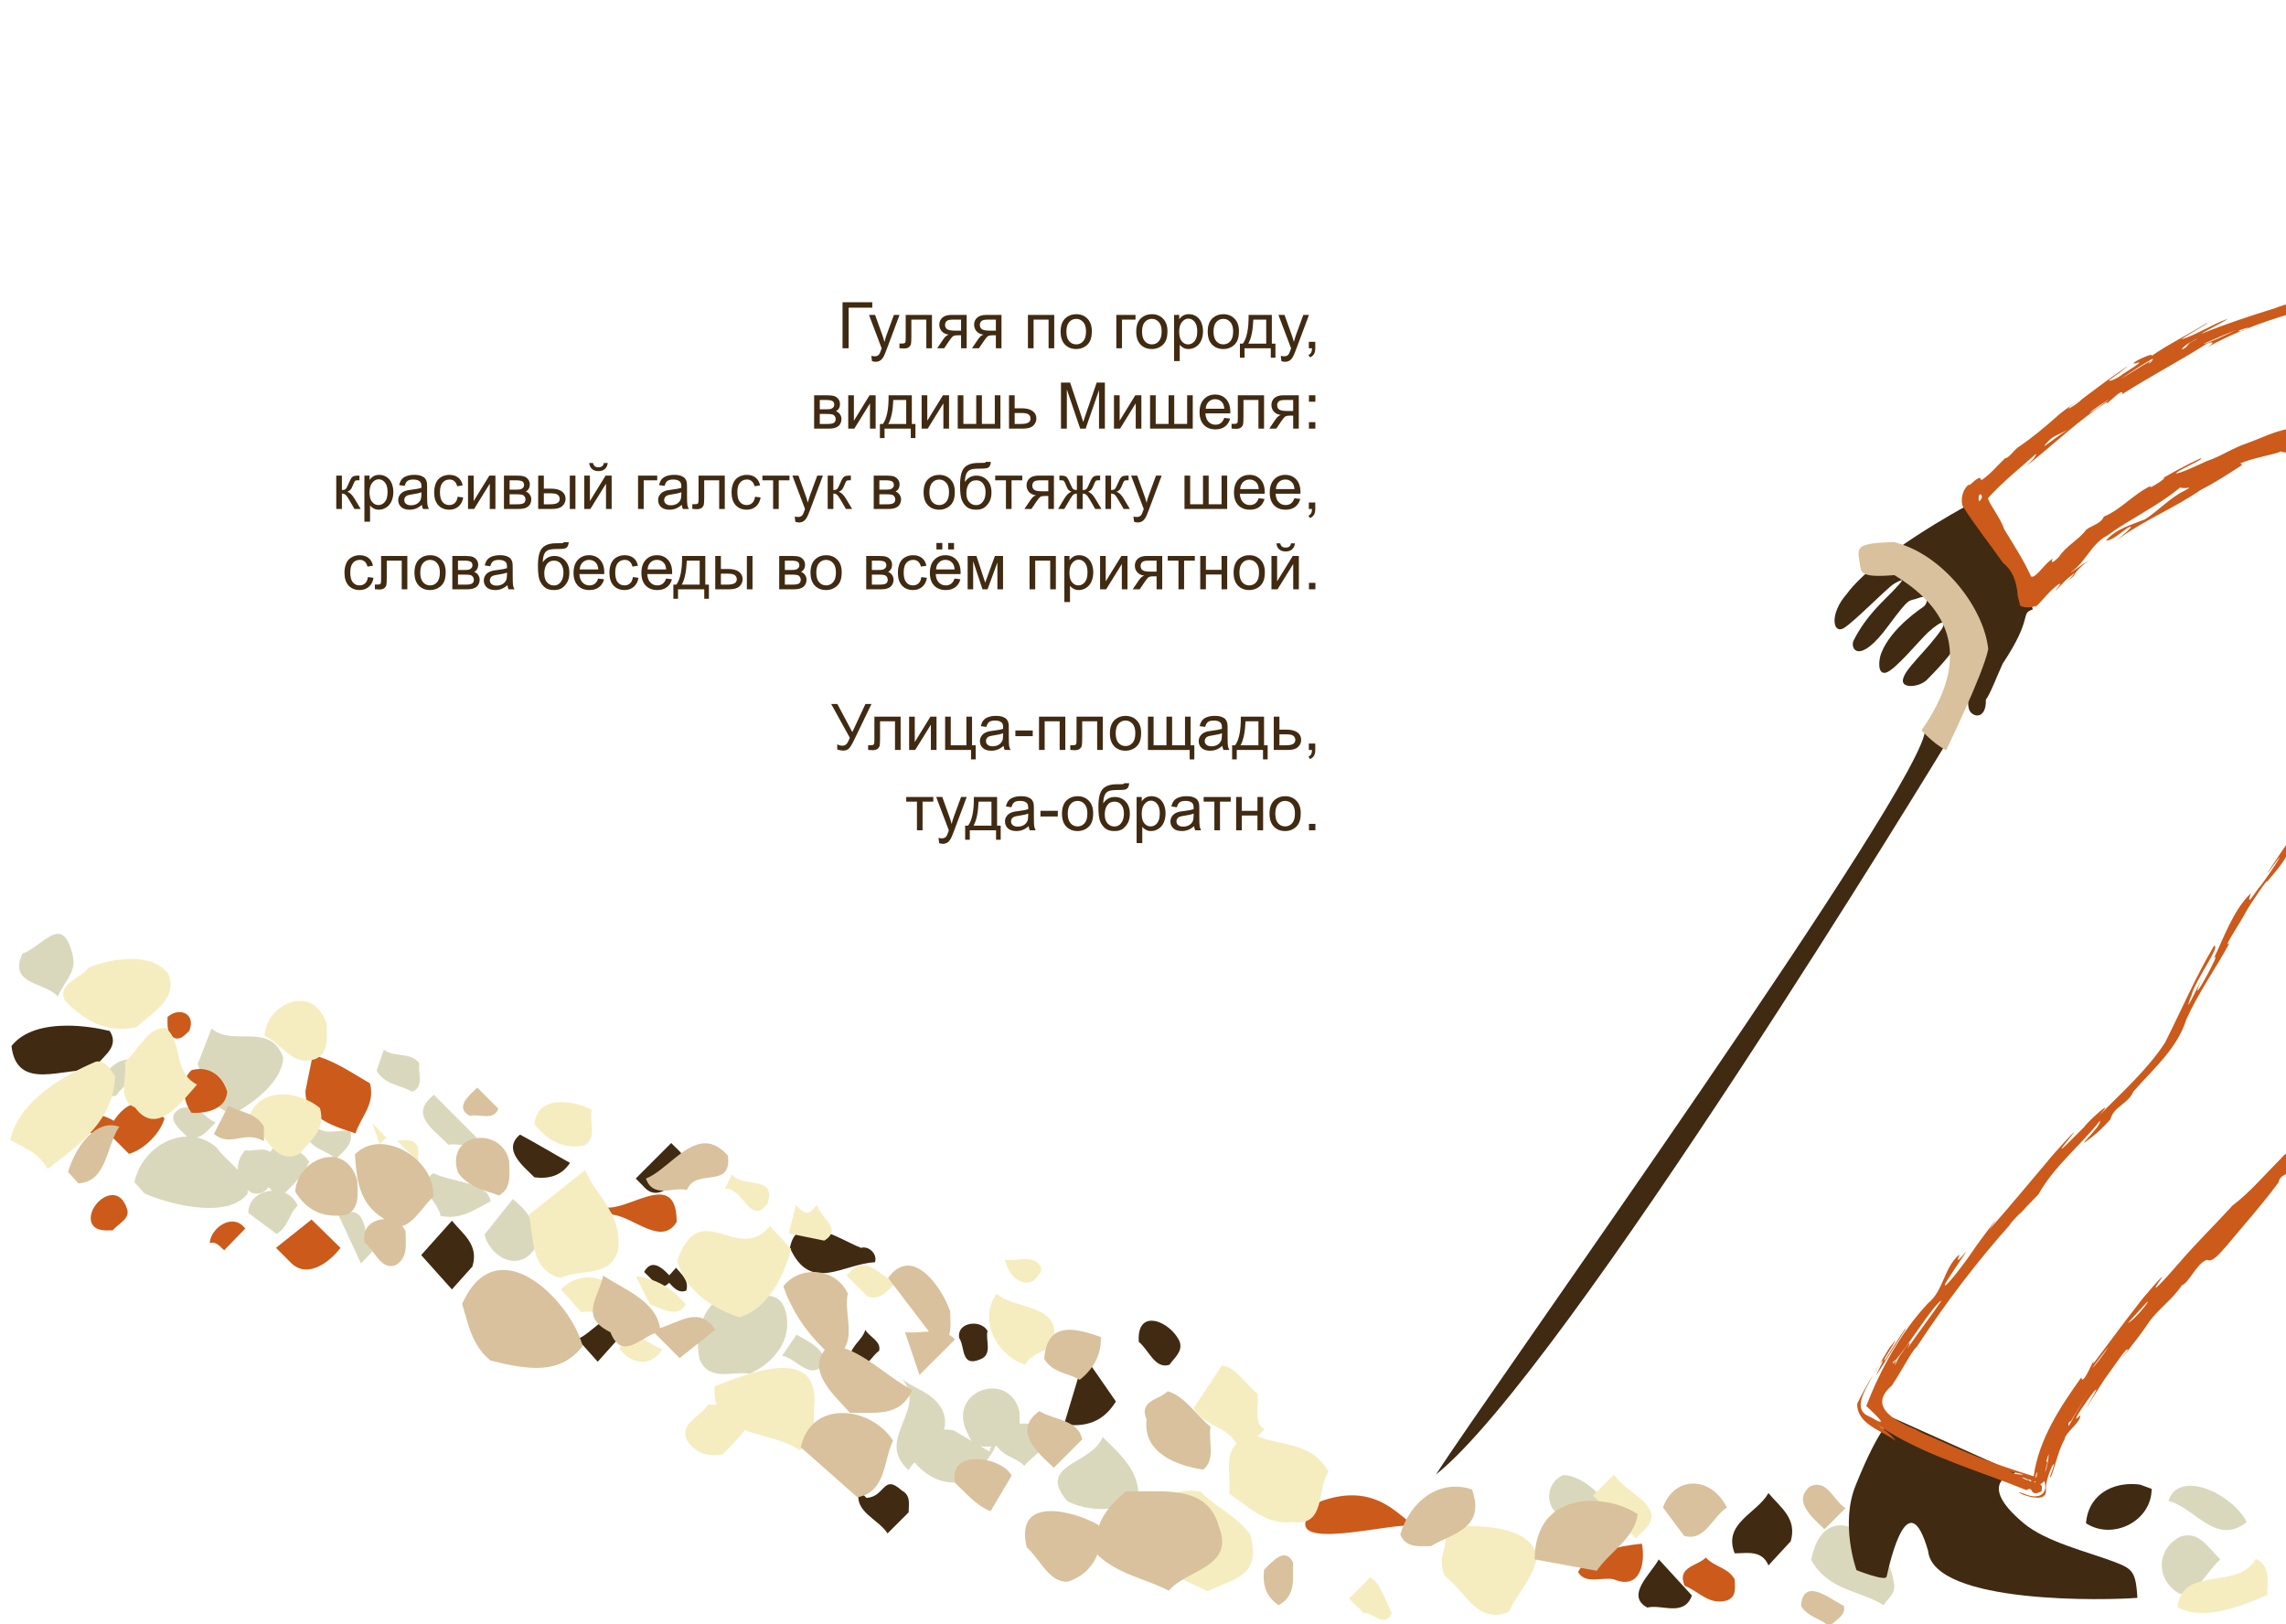 <?xml version="1.0" encoding="UTF-8" standalone="no"?>
<!-- Created with Inkscape (http://www.inkscape.org/) -->

<svg
   width="380"
   height="270"
   viewBox="0 0 100.542 71.438"
   version="1.1"
   id="svg1073"
   xmlns="http://www.w3.org/2000/svg"
   xmlns:svg="http://www.w3.org/2000/svg">
  <defs
     id="defs1070">
    <rect
       x="-217.589"
       y="51.598"
       width="249.23"
       height="202.012"
       id="rect2328" />
  </defs>
  <rect
     x="-8.0854403e-07"
     y="-5.9403187e-06"
     class="st0"
     width="100.542"
     height="71.438"
     id="rect4-3"
     style="fill:#ffffff;fill-opacity:1;stroke-width:0.265" />
  <g
     id="g85602"
     transform="translate(-86.911,-85.94)">
    <path
       id="path6"
       style="fill:#dad8bc;stroke-width:1"
       class="st1"
       d="M 9.582 154.986 C 7.972 155.026 5.955 157.426 3.705 158.301 C 1.305 163.501 7.605 163 9.605 165.4 C 10.505 163 12.906 161.401 12.006 158.301 C 11.368 155.788 10.548 154.962 9.582 154.986 z M 35.105 170.699 L 32.805 176.6 C 34.005 179.7 34.705 184 38.705 184.9 C 42.105 183 46.806 179.6 47.006 175.5 C 44.806 169.5 38.605 173.799 35.105 170.699 z M 63.705 174.199 L 62.506 177.699 C 63.906 180.099 66.404 179.999 68.404 181.199 C 70.504 180.399 69.305 178 69.605 176.5 C 68.205 174.5 65.505 175.599 63.705 174.199 z M 21.314 175.852 C 18.995 175.857 17.592 178.129 15.904 179.9 C 16.904 180.9 17.805 182.401 19.305 181.801 C 20.505 179.901 23.405 178.7 22.705 176.1 C 22.205 175.928 21.744 175.851 21.314 175.852 z M 72.006 181.699 C 67.806 185.099 71.904 187.3 74.404 190 C 75.904 189.6 78.305 190.901 79.105 188.801 L 72.006 181.699 z M 31.104 183.768 C 30.739 183.773 30.342 183.844 29.904 184 C 27.257 185.372 29.8 187.416 31.031 188.627 C 27.145 188.698 23.271 191.781 22.305 196.199 L 24.006 198.1 C 29.006 200.2 38.005 202.2 41.105 198.1 C 41.117 197.903 41.114 197.713 41.102 197.527 C 41.342 197.709 41.609 197.868 41.904 198 C 43.084 198.325 43.983 197.857 44.594 197.004 C 44.76 197.214 44.948 197.419 45.158 197.619 C 43.134 197.724 41.205 199.031 41.205 201.301 L 45.904 204.801 C 47.904 203.601 47.904 201.5 49.404 200.1 C 48.981 199.067 48.208 198.372 47.299 197.984 C 48.915 196.34 50.606 194.723 51.305 192.801 C 49.905 190.701 47.904 190.1 45.404 190.5 C 45.185 190.727 44.987 190.958 44.807 191.193 C 43.762 190.334 42.003 191.144 40.705 190.9 C 39.868 191.737 39.439 192.962 39.469 194.182 C 38.348 192.93 36.909 191.828 36.006 190.5 C 34.986 189.586 33.844 189.03 32.664 188.781 C 33.917 188.471 34.78 187.252 35.805 186.301 C 34.117 185.626 33.071 183.74 31.104 183.768 z M 52.205 186.5 L 51.006 188.9 C 52.206 190.9 54.305 190.9 55.705 192.4 C 57.005 191 58.805 189.899 58.105 187.699 C 56.105 187.399 53.405 188.7 52.205 186.5 z M 71.904 194.699 C 68.704 197.099 72.805 199.401 73.105 201.801 C 76.605 202.501 78.804 200.7 81.404 199.4 C 81.104 196.2 75.204 196.299 71.904 194.699 z M 85.105 199 L 80.404 204.9 C 81.404 208.7 86.005 211.201 88.705 207.301 C 89.405 203.701 87.905 201.2 85.105 199 z M 58.203 201.145 C 57.672 201.155 57.018 201.324 56.205 201.699 L 59.904 209.699 L 61.805 207.699 C 60.37 205.674 61.072 201.087 58.203 201.145 z M 122.006 213.801 C 117.306 215.601 115.005 220.4 116.105 225.6 C 117.705 229.4 121.604 227.5 124.404 228 C 128.304 226.3 131.805 222.3 130.305 217.4 C 128.905 212.9 124.206 216.701 122.006 213.801 z M 132.205 221.5 L 129.805 225 C 132.205 225.4 134.504 229.399 136.904 226.199 C 136.804 223.699 134.005 222.6 132.205 221.5 z M 148.904 228.1 C 149.123 228.337 149.351 228.553 149.586 228.75 C 149.386 228.533 149.158 228.317 148.904 228.1 z M 149.586 228.75 C 154.282 233.826 144.954 238.821 150.805 244 C 151.066 243.533 151.401 243.1 151.779 242.688 C 153.852 245.185 156.983 246.808 160.605 245.699 C 162.358 243.85 164.394 242.096 165.238 239.975 C 165.293 239.969 165.348 239.961 165.402 239.955 C 166.616 241.801 168.643 241.841 170.006 243.301 C 171.106 241.801 173.606 240.7 173.506 238.6 C 172.427 236.649 170.83 236.06 169.254 236.309 C 169.254 235.64 169.205 234.956 169.205 234.301 C 167.505 227.101 156.705 230.9 160.705 238.1 C 160.861 238.542 161.054 238.89 161.277 239.164 L 158.305 237.4 C 157.725 237.284 157.182 237.238 156.666 237.246 C 156.962 236.327 156.94 235.274 156.404 234 C 154.685 230.923 151.82 230.631 149.586 228.75 z M 183.006 238.5 C 181.206 243.1 171.905 243 177.105 249.1 C 180.305 250.9 185.704 250.9 188.904 249.1 C 189.404 244.5 186.206 241.6 183.006 238.5 z M 162.723 240.021 C 163.285 240.138 163.903 240.109 164.529 240.049 C 164.397 240.327 164.288 240.612 164.205 240.9 L 162.723 240.021 z M 259.506 244.801 C 256.306 246.101 256.306 250.6 259.506 251.9 C 261.706 253.3 266.405 254.499 267.805 250.699 C 266.105 248.699 263.106 245.001 259.506 244.801 z M 363.541 246.584 C 361.845 246.577 360.454 247.312 359.904 249.1 C 364.304 250.2 367.804 256.7 372.904 252.6 C 371.132 249.318 366.778 246.598 363.541 246.584 z M 305.393 253.158 C 303.272 253.198 301.396 254.804 300.605 258.9 C 303.505 264.1 308.705 263.9 312.605 266.4 C 313.405 265.2 314.805 264.3 314.305 262.6 C 313.728 257.987 309.172 253.087 305.393 253.158 z M 363.09 254.818 C 362.664 254.825 362.205 254.912 361.705 255.1 C 357.805 257.3 357.805 262.2 361.705 264.5 C 364.705 264.7 366.306 260.701 368.506 258.801 C 366.734 257.113 365.389 254.784 363.09 254.818 z "
       transform="matrix(0.265,0,0,0.265,86.911,85.94)" />
    <path
       id="path8"
       style="fill:#cc5a1a;stroke-width:1"
       class="st2"
       d="M 29.773 167.975 C 29.115 167.976 28.395 168.243 27.805 168.801 C 27.805 170.101 27.606 171.601 29.006 172.301 C 30.106 172.601 30.704 171.7 31.404 171.1 C 32.211 169.084 31.121 167.972 29.773 167.975 z M 51.904 175.1 L 50.705 181 C 50.505 185.6 55.706 187 59.006 188.1 C 59.906 185.3 62.304 183.301 61.404 179.801 C 58.304 178.001 55.304 175.9 51.904 175.1 z M 33.15 177.414 C 32.723 177.415 32.273 177.475 31.805 177.6 C 29.805 179.3 30.405 182.899 31.805 184.699 C 34.305 184.799 37.505 184.099 37.705 181.199 C 37.114 179.09 35.456 177.408 33.15 177.414 z M 22.646 183.189 C 21.189 183.22 19.811 184.591 18.887 186.021 C 16.78 184.653 10.999 183.475 10.705 187.301 L 17.805 188.5 C 17.891 188.385 17.982 188.277 18.076 188.172 L 21.404 191.5 C 23.904 190.8 26.605 188.1 27.305 185.6 C 26.605 185 26.006 184.1 25.006 184.5 C 24.236 183.544 23.429 183.173 22.646 183.189 z M 109.354 198.254 C 106.742 198.287 102.972 200.701 100.506 200.4 L 101.705 201.6 C 105.205 202 109.805 206.901 112.305 202.801 C 112.305 199.255 111.084 198.232 109.354 198.254 z M 18.666 198.34 C 16.661 198.335 14.466 201.052 15.205 203 C 15.905 204.4 17.405 204.199 18.705 204.199 C 19.605 203.099 21.605 202.299 21.105 200.699 C 20.58 198.993 19.645 198.342 18.666 198.34 z M 51.705 202.4 L 45.805 207.1 L 48.205 209.5 C 51.205 212.6 55.206 208.9 56.506 207.1 L 51.705 202.4 z M 38.49 202.736 C 36.734 202.772 34.942 204.513 34.805 206.301 C 35.905 206.001 36.505 206.9 37.205 207.5 L 40.705 203.9 C 40.08 203.057 39.289 202.72 38.49 202.736 z M 224.209 248.178 C 222.718 248.2 221.03 248.499 219.105 249.199 C 209.905 258.299 229.005 253.099 233.705 253.199 L 233.404 252.199 C 231.379 250.549 228.681 248.112 224.209 248.178 z M 272.506 256.199 C 268.506 256.599 263.704 257.6 261.904 260.9 C 263.104 263 265.805 261.7 267.805 262.1 C 272.305 264 273.106 259.299 272.506 256.199 z M 283.105 258.5 C 281.805 259.9 278.205 259.999 279.605 263.199 C 282.005 264.099 283.605 266.5 286.705 265.6 C 288.305 264.9 287.904 263.4 287.904 262.1 C 286.704 260.1 284.605 260.1 283.105 258.5 z "
       transform="matrix(0.265,0,0,0.265,86.911,85.94)" />
    <path
       id="path10"
       style="fill:#402a12;stroke-width:1"
       class="st3"
       d="M 11.172 170.223 C 7.529 170.221 3.923 171.046 1.904 173.6 C 2.804 181.4 10.806 176.999 15.506 177.699 C 16.406 175.499 20.105 174.1 18.205 171.1 C 16.174 170.612 13.664 170.224 11.172 170.223 z M 86.305 188.301 C 83.305 190.801 86.805 193.5 88.705 195.4 C 91.205 195.7 93.205 195.1 94.605 193 C 91.905 191.5 89.105 189.801 86.305 188.301 z M 111.404 189.699 L 105.506 195.6 L 106.705 196.801 C 109.205 199.801 111.905 196.3 113.805 194.4 C 114.505 192.2 112.704 191.099 111.404 189.699 z M 75.006 202.6 L 69.904 208.301 L 75.006 214 L 78.404 210.199 C 79.504 206.599 76.906 204.9 75.006 202.6 z M 134.27 203.945 C 132.743 203.985 131.537 204.8 131.105 207.1 C 134.505 214.7 140.005 209.7 145.205 209.5 C 145.705 208.2 144.204 206.7 142.904 207.1 C 140.726 206.267 136.99 203.875 134.27 203.945 z M 108.441 209.939 C 107.901 209.939 107.373 210.256 106.904 211.1 L 109.305 213.5 C 110.063 213.707 110.585 213.343 111.064 212.9 C 111.866 213.79 112.686 214.686 113.904 214.199 C 114.404 212.499 113.105 211.5 112.205 210.4 L 111.084 211.656 C 111.084 211.656 111.082 211.654 111.082 211.654 C 110.315 210.857 109.36 209.94 108.441 209.939 z M 101.188 218.863 C 99.72 218.9 97.426 221.81 95.805 222.199 L 99.205 226 L 102.605 222.199 C 102.535 219.668 101.983 218.844 101.188 218.863 z M 191.051 219.193 C 189.787 219.229 188.834 220.207 189.006 222.699 C 190.706 224.099 191.705 227.3 194.105 226.5 C 194.905 225.3 196.305 224.399 195.805 222.699 C 194.949 220.76 192.728 219.146 191.051 219.193 z M 161.588 219.68 C 160.232 219.669 158.908 220.496 159.205 222.1 C 160.205 223.5 159.405 227 162.705 225.6 C 164.805 224.8 163.504 222.4 163.904 220.9 C 163.457 220.088 162.515 219.687 161.588 219.68 z M 143.605 220.699 C 143.205 222.699 139.204 224.6 142.404 226.6 C 144.004 227 144.704 224.999 145.904 224.199 C 146.304 222.599 144.305 221.899 143.605 220.699 z M 180.006 225.1 L 176.605 236.4 C 180.205 236.9 183.105 236 185.205 232.6 L 180.006 225.1 z M 353.799 246.301 C 350.011 246.293 346.561 248.437 346.205 252.801 C 350.605 255.701 357.105 252.5 357.105 247.1 L 355.205 246.4 C 354.735 246.335 354.264 246.302 353.799 246.301 z M 147.799 246.332 C 146.509 246.311 146.155 248.453 143.805 248.6 L 142.605 247.4 C 141.605 250.9 145.805 252.1 147.305 254.5 L 150.805 251 C 150.805 249.7 151.205 248.2 149.705 247.4 C 148.855 246.63 148.265 246.34 147.799 246.332 z M 293.506 247.801 C 291.606 251.201 285.904 252.801 287.904 257.801 C 290.004 257.801 292.406 257.201 293.506 259.801 L 297.205 255.801 C 298.305 252.001 295.506 250.201 293.506 247.801 z M 275.305 258.801 C 274.005 261.201 269.704 264.801 273.404 266.801 C 275.804 266.201 279.505 268.401 280.805 264.801 L 275.305 258.801 z "
       transform="matrix(0.265,0,0,0.265,86.911,85.94)" />
    <path
       id="polygon32"
       style="fill:#f5edbf;fill-opacity:1"
       class="st4"
       d="M 21.605 159.15 C 19.105 159.175 16.505 159.85 14.705 160.6 C 13.405 162.4 9.305 163.3 10.805 166.1 C 13.905 169.3 17.505 171.5 22.605 170.5 C 25.505 167.9 29.604 165.7 27.904 161.6 C 26.504 159.75 24.105 159.125 21.605 159.15 z M 49.752 166.119 C 46.969 166.14 44.025 168.712 43.904 171.9 C 46.904 173.3 48.606 177.199 52.506 175.699 C 54.706 174.499 54.205 172.1 54.205 170 C 53.368 167.211 51.595 166.106 49.752 166.119 z M 27.229 170.594 C 24.405 170.648 22.836 174.46 20.705 176.301 C 21.205 178.701 19.304 182.501 22.404 183.801 C 26.004 188.701 30.005 183 32.705 180 C 28.605 177.9 30.506 173.2 27.506 170.6 C 27.412 170.593 27.32 170.592 27.229 170.594 z M 16.355 176.164 C 16.214 176.161 16.064 176.171 15.904 176.199 C 10.704 178.399 3.105 182.699 1.705 189.199 C 4.005 190.499 6.404 191.3 7.904 194 C 13.304 189.9 18.805 186 19.105 178.6 C 18.29 177.603 17.72 176.196 16.355 176.164 z M 46.805 181.625 C 44.43 181.65 42.155 182.751 41.105 185.801 C 44.105 187.701 45.405 193.6 49.705 191.5 C 51.605 189.2 54.105 187.5 53.105 183.9 C 51.655 182.65 49.18 181.6 46.805 181.625 z M 93.199 182.904 C 90.967 182.906 88.924 183.811 88.705 186.6 C 90.905 189.3 93.506 190.8 97.006 190.1 C 99.106 188.9 97.805 186.199 98.205 184.199 C 97.027 183.52 95.048 182.903 93.199 182.904 z M 61.805 186.4 L 63.006 189.9 L 64.105 188.801 L 61.805 186.4 z M 67.232 189.207 C 66.778 189.207 66.317 189.266 65.904 189.301 L 69.404 192.801 L 69.404 190.4 C 68.945 189.416 68.1 189.206 67.232 189.207 z M 97.105 194.199 L 87.805 201.6 C 88.605 205.8 88.106 210.8 93.006 212.1 C 96.206 210.5 101.505 212.201 102.605 207.301 C 103.205 201.301 98.905 198.499 97.105 194.199 z M 121.506 194.9 L 120.305 197.301 C 123.205 196.901 124.604 203.699 127.404 199.699 C 128.904 194.899 123.106 197.3 121.506 194.9 z M 132.105 200 L 130.904 204.699 L 136.805 205.9 C 140.005 203.9 136.005 202 135.605 200 L 134.404 201.199 C 133.304 201.499 132.705 200.6 132.105 200 z M 127.805 203.5 C 122.305 210 116.304 198.299 112.404 209.199 C 113.604 214.299 118.605 217.3 122.705 218.6 C 127.405 217.3 130.105 211.801 131.305 207.301 L 127.805 203.5 z M 170.156 208.973 C 169.054 208.983 167.836 209.254 166.805 209.1 C 167.105 210.8 168.906 213.8 171.506 212.6 C 172.106 211.8 173.105 211.299 172.705 210.199 C 172.124 209.182 171.191 208.963 170.156 208.973 z M 143.266 209.939 C 142.446 209.948 141.563 210.418 140.506 211.699 L 144.006 215.199 C 146.206 215.899 147.305 214.101 148.705 212.801 C 146.462 211.985 145.005 209.921 143.266 209.939 z M 105.506 211.801 L 107.904 216.5 C 109.704 217.1 112.405 218.9 113.805 216.5 C 111.505 213.7 108.806 212.201 105.506 211.801 z M 97.576 212.01 C 95.9 212.039 94.245 212.734 93.105 214 L 96.506 217.801 C 98.706 217.201 102.105 219.3 103.305 215.9 C 102.206 213.183 99.873 211.97 97.576 212.01 z M 165.404 214.699 C 162.304 219.099 165.405 224.9 170.105 226.5 C 171.305 224.5 173.405 224.5 174.805 223 C 176.405 216.2 168.504 217.499 165.404 214.699 z M 105.143 221.779 C 104.288 221.784 103.487 222.319 102.805 223.9 L 104.006 225.1 C 106.006 226.5 108.504 226.4 109.904 223.9 C 108.367 223.452 106.667 221.772 105.143 221.779 z M 202.805 226.6 L 198.105 233.699 C 200.005 236.899 203.305 236.4 205.205 239.6 C 203.105 241.7 204.406 245.2 204.006 247.9 C 207.306 250.1 210.205 253.2 214.605 252.6 C 220.105 253.4 218.506 247.001 220.506 244.301 C 217.806 239.301 212.705 240 208.705 238.4 L 209.904 237.199 C 207.804 235.999 209.105 233.301 208.705 231.301 C 206.705 229.801 205.305 227 202.805 226.6 z M 129.959 227.031 C 126.239 227.021 121.421 228.984 118.605 230.1 C 118.524 231.295 118.64 232.297 118.91 233.145 C 118.444 233.14 117.974 233.133 117.506 233.1 C 116.406 235.1 112.706 236.1 114.006 239 C 115.406 241.2 117.404 241.8 119.904 241.4 C 121.172 240.062 122.589 238.773 123.596 237.359 C 126.622 238.492 130.336 238.935 132.705 240.699 C 135.705 239.099 135.005 236.2 135.105 233.6 C 135.668 228.584 133.241 227.04 129.959 227.031 z M 267.904 244.699 L 264.404 248.199 L 271.506 255.301 L 272.705 254.1 C 277.205 250 269.504 247.799 267.904 244.699 z M 197.455 247.422 C 192.581 247.493 188.887 251.849 186.305 254.699 C 190.105 259.999 195.504 261.6 200.404 264.1 C 204.904 261.9 209.406 261.699 207.506 254.699 C 205.206 251.499 201.905 250.3 199.305 247.6 C 198.67 247.468 198.054 247.413 197.455 247.422 z M 242.68 253.266 C 241.696 253.266 240.727 253.285 239.805 253.301 C 240.605 257.201 238.305 258.1 239.805 261.6 C 243.205 264 245.104 269.7 250.404 267.5 C 251.904 264.3 254.705 261.7 255.105 258.1 C 253.755 253.796 247.992 253.266 242.68 253.266 z M 374.406 258.699 C 371.306 264.099 362.304 259.699 361.404 266.699 C 365.304 269.099 371.805 266.699 376.305 264.699 C 376.305 262.499 376.906 259.899 374.406 258.699 z M 227.404 261.801 L 223.904 265.301 L 226.305 267.699 C 227.905 267.499 229.706 270.399 231.006 267.699 C 229.906 265.699 229.104 262.601 227.404 261.801 z "
       transform="matrix(0.265,0,0,0.265,86.911,85.94)" />
    <path
       id="path94"
       style="fill:#d8c19c;fill-opacity:1;stroke-width:1"
       class="st5"
       d="M 79.205 180.5 C 78.005 181.7 75.306 183.799 78.006 185.199 C 79.506 184.799 81.905 186.1 82.705 184 L 79.205 180.5 z M 37.904 183.5 L 35.506 188.199 C 38.306 190.499 40.505 187.5 43.805 189.4 L 43.805 187 C 42.405 184.6 40.004 184.7 37.904 183.5 z M 18.338 186.754 C 14.766 186.803 12.099 191.587 11.305 194.5 L 13.006 196.4 C 17.806 196.1 17.605 190.2 19.805 187 C 19.301 186.824 18.812 186.747 18.338 186.754 z M 79.797 188.85 C 77.2 188.852 74.768 190.887 76.006 194.6 C 77.806 197.1 80.405 197.5 82.805 198.4 C 85.005 197.2 84.506 194.799 84.506 192.699 C 83.937 190.074 81.817 188.848 79.797 188.85 z M 116.955 189.748 C 113.52 189.813 110.363 194.351 107.205 195.6 C 108.405 199 111.806 196.9 114.006 197.5 C 115.506 193.7 121.505 197.501 120.805 191.801 C 119.477 190.287 118.198 189.724 116.955 189.748 z M 63.139 189.881 C 61.575 189.862 60.073 190.378 58.904 191.6 C 59.204 195.6 59.505 199.699 63.605 202.199 C 63.65 202.251 63.694 202.301 63.738 202.35 C 61.832 202.414 60.046 203.728 60.506 206.199 C 62.206 207.599 63.205 210.8 65.605 210 C 67.805 208.8 67.305 206.401 67.305 204.301 C 67.152 203.996 66.96 203.729 66.738 203.496 C 68.897 202.879 70.662 199.527 71.904 198.699 C 72.271 194.073 67.463 189.933 63.139 189.881 z M 54.852 192.018 C 52.068 192.038 49.126 194.612 49.006 197.801 C 51.106 201.201 54.005 202.2 57.605 201.6 C 59.805 200.4 59.305 198 59.305 195.9 C 58.468 193.111 56.695 192.004 54.852 192.018 z M 150.676 210.049 C 149.58 210.045 148.461 210.63 147.404 212.1 L 154.178 220.998 C 152.823 221.046 151.423 221.235 150.205 221.1 L 152.605 228.199 L 158.506 222.301 C 158.213 221.979 157.886 221.731 157.533 221.543 C 157.89 220.378 157.705 218.983 157.705 217.699 C 156.814 214.953 153.831 210.06 150.676 210.049 z M 83.531 210.773 C 80.965 210.776 78.518 212.338 76.705 216.4 C 77.705 219.7 78.304 223.301 81.404 225.801 C 87.504 227.301 92.905 228.3 96.705 223.4 C 95.399 218.313 89.177 210.768 83.531 210.773 z M 134.988 211.111 C 133.08 211.109 131.184 211.914 130.006 213.5 C 131.41 217.45 133.662 220.938 136.896 224.031 C 133.927 227.713 138.596 231.711 141.105 234.5 C 145.105 234.3 149.304 235.399 151.404 230.699 C 147.54 228.683 144.241 225.187 140.143 223.764 C 141.744 221.297 140.062 217.513 140.705 214.699 C 139.611 212.293 137.291 211.114 134.988 211.111 z M 100.105 211.699 C 99.405 215.299 96.005 218.5 101.305 221.1 C 103.172 225.812 106.145 222.145 108.68 221.273 L 112.805 225.4 L 118.705 220.699 C 116.091 216.691 112.794 219.442 109.541 220.414 C 108.874 215.911 103.536 213.986 100.105 211.699 z M 177.434 220.703 C 175.254 220.723 173.594 221.858 173.305 225.5 C 174.705 227.9 177.205 227.8 179.205 229 C 181.605 227.1 182.805 224.7 182.705 221.9 C 180.891 221.268 179.024 220.689 177.434 220.703 z M 193.805 230.9 C 192.505 232.3 188.905 232.4 190.305 235.6 C 189.605 241.2 195.505 243.3 199.705 243.9 C 201.805 242.2 200.504 239.201 200.904 236.801 C 198.504 234.801 196.605 231.7 193.805 230.9 z M 172.506 234.199 C 168.006 237.399 172.104 241 174.904 243.6 L 179.605 238.9 C 179.005 235.6 174.906 235.699 172.506 234.199 z M 139.918 234.512 C 136.755 234.474 133.804 236.149 132.904 240.199 L 142.305 248.5 C 147.105 247.6 146.605 242.4 148.205 239.1 C 146.455 236.3 143.08 234.549 139.918 234.512 z M 162.117 242.162 C 159.83 242.15 157.906 243.25 158.506 246.1 C 160.406 247.9 162.204 250.001 164.404 250.801 L 167.904 244.9 C 167.054 243.3 164.405 242.175 162.117 242.162 z M 280.967 246.225 C 278.879 246.25 276.906 247.599 276.006 250.199 L 279.506 254.9 C 283.006 255.9 284.205 251.699 286.605 250.199 C 285.255 247.499 283.054 246.2 280.967 246.225 z M 301.523 246.428 C 301.183 246.434 300.812 246.516 300.404 246.699 C 297.404 249.199 300.905 251.901 302.805 253.801 L 306.305 250.301 C 304.586 249.27 303.606 246.392 301.523 246.428 z M 241.502 246.729 C 237.153 246.746 233.646 250.31 232.404 254.699 C 233.404 256.999 235.606 256.6 237.506 256.6 C 240.706 254.6 246.705 253.799 244.305 247.199 C 243.342 246.873 242.405 246.725 241.502 246.729 z M 191.533 247.494 C 189.961 247.494 188.379 247.55 186.904 247.5 C 184.823 249.214 183.118 251.078 182.359 253.32 C 182.343 253.247 182.323 253.173 182.305 253.1 C 179.205 251.2 168.204 247.601 170.404 256.801 C 172.604 258.701 174.105 262.7 177.205 262.5 C 179.444 261.816 181.335 260.166 182.156 257.885 C 182.172 257.956 182.188 258.028 182.205 258.1 C 185.605 261.3 190.106 262 194.006 264 C 196.806 260.5 205.005 260.2 202.305 253.4 C 200.88 248 196.249 247.494 191.533 247.494 z M 264.225 249.094 C 259.48 249.058 254.768 251.488 254.705 258.801 L 265.006 260.699 C 267.206 257.499 271.305 255.301 271.805 251.301 C 269.93 250.026 267.072 249.115 264.225 249.094 z M 213.133 258.141 C 211.97 258.141 210.698 259.675 209.805 260.5 C 209.505 263 210.105 265 212.205 266.4 C 215.205 264.8 214.505 261.901 214.605 259.301 C 214.168 258.457 213.661 258.14 213.133 258.141 z M 300.678 264.064 C 299.748 264.082 299.048 264.703 298.904 266.5 C 300.104 268.5 302.205 268.5 303.605 270 C 304.505 268.9 306.506 268.1 306.006 266.5 C 304.725 265.923 302.335 264.034 300.678 264.064 z "
       transform="matrix(0.265,0,0,0.265,86.911,85.94)" />
  </g>
  <g
     id="g85063"
     transform="translate(-86.911,-85.94)">
    <path
       class="st3"
       d="m 173.299,108.245 c 0,0 -3.916,2.117 -5.159,3.81 -0.794,0.9 -0.609,1.799 -0.132,1.508 0.476,-0.291 1.931,-1.799 2.223,-1.958 0.476,-0.265 0.423,-0.185 -0.079,0.344 -0.397,0.423 -1.164,1.058 -1.72,2.17 -0.159,0.344 0.238,1.111 1.535,-0.661 1.005,-1.349 0.847,-1.032 1.323,-1.217 0.503,-0.185 0.397,0.238 0.238,0.37 -0.106,0.079 -1.455,0.953 -1.879,2.064 -0.106,0.265 -0.185,0.953 0.212,0.847 0.397,-0.106 1.455,-1.402 1.852,-1.773 0.741,-0.661 0.767,-0.423 0.609,-0.159 -0.635,0.953 -1.693,1.799 -1.72,2.275 -0.026,0.37 0.741,0.291 1.058,-0.026 1.587,-1.587 1.296,-1.799 1.826,-2.143 0.635,-0.45 -0.212,2.699 0.026,3.44 0.132,0.37 0.767,0.476 0.741,-0.423 0.212,-0.291 0.45,-0.953 0.741,-1.587 1.376,-2.064 0.741,-2.196 1.323,-2.381 -0.291,-1.164 -3.016,-4.498 -3.016,-4.498 z"
       id="path222"
       style="fill:#402a12;stroke-width:0.265" />
    <path
       class="st3"
       d="m 170.177,148.303 5.371,2.408 c 0,0 -1.852,0.37 0.37,2.223 0.979,0.82 2.778,1.244 3.969,1.693 0.847,0.318 0.953,0.45 1.032,1.587 -1.217,0.106 -8.969,0.318 -9.207,-2.064 -0.873,-3.043 -1.667,0.423 -1.826,1.138 -0.053,0.212 -1.323,-0.291 -1.323,-0.291 0,0 -0.741,-2.037 -0.026,-3.757 1.085,-2.699 1.64,-2.937 1.64,-2.937 z"
       id="path248"
       style="fill:#402a12;stroke-width:0.265" />
    <path
       class="st3"
       d="m 171.579,118.008 0.873,0.714 c 0,0 -16.775,27.622 -22.384,32.068 2.302,-3.598 21.669,-30.639 21.511,-32.782 z"
       id="path292"
       style="fill:#402a12;stroke-width:0.265" />
    <path
       class="st5"
       d="m 172.505,118.934 c 0,0 1.64,-3.36 1.852,-4.445 -0.185,-1.799 -1.984,-4.18 -4.154,-4.71 -1.64,0.053 -1.614,0.212 -1.508,0.873 0.079,0.45 -0.053,0.714 1.535,0.582 1.64,1.005 3.889,2.99 1.191,6.826 0.609,0.661 1.085,0.873 1.085,0.873 z"
       id="path294"
       style="fill:#d8c19c;fill-opacity:1;stroke-width:0.265" />
    <path
       id="path310"
       style="fill:#cc5a1a;stroke-width:1"
       class="st2"
       d="m 707.678,374.805 c -0.764,0.031 -1.973,0.665 -2.859,0.873 -3.886,1.22 -7.758,2.5 -11.531,4.037 1.25,-0.803 4.101,-2.17 4.395,-2.492 -2.647,0.936 -5.006,2.564 -7.674,3.42 0.507,-0.52 4.19,-2.439 4.379,-2.828 -3.088,1.942 -6.396,3.519 -9.398,5.6 0.876,-0.962 -4.341,1.546 -2.545,1.178 2.04,-0.712 -1.806,1.493 -2.525,2.062 -0.88,0.672 -3.111,1.47 -1.043,0.109 0.718,-0.479 3.552,-2.656 1.438,-1.174 -2.12,1.409 -5.516,3.98 -6.771,4.93 -0.923,0.995 -3.8,2.598 -1.258,0.664 0.523,-0.382 -2.161,1.485 -2.846,2.152 -2.12,1.892 -4.318,3.72 -6.668,5.295 -0.594,0.496 -1.624,1.879 -1.982,1.684 -1.322,1.239 -2.474,2.7 -3.994,3.697 -0.232,-1.286 -2.004,1.247 -2.105,0.725 -0.989,0.809 -1.333,2.362 -1.018,3.502 2.071,3.284 4.509,6.311 6.738,9.49 1.739,1.426 2.097,3.042 2.379,4.785 -0.087,0.974 0.865,2.967 0.248,2.043 0.194,0.676 2.249,0.688 2.857,0.254 -0.836,1.176 1.506,-1.458 1.877,-1.857 0.868,-0.996 3.315,-3.054 1.375,-0.688 -0.401,0.65 1.67,-1.901 2.551,-2.389 1.854,-1.673 -1.865,2.219 0.506,-0.076 0.295,-0.857 2.054,-2.193 2.549,-2.549 -0.854,0.486 -3.485,2.429 -2.994,1.949 2.39,-1.65 3.286,-4.637 5.928,-6.004 3.902,-2.86 8.379,-4.874 12.104,-7.98 1.139,0.325 2.419,-0.408 0.707,0.543 -2.458,1.197 -4.258,3.28 -6.525,4.73 -2.294,0.947 -4.742,1.514 -6.48,3.525 1.449,0.026 3.837,-2.745 4.182,-2.203 -0.821,1.049 -4.36,3.552 -1.482,1.49 4.172,-2.909 8.917,-4.849 13.096,-7.736 2.315,-1.158 4.412,-2.556 6.611,-3.965 0.41,-0.257 -0.072,-0.405 -0.307,-0.285 v -0.002 c 1.961,-0.994 6.04,-1.579 6.904,-2.096 1.539,0.632 2.252,-0.545 1.895,-2.047 0.256,-1.11 -0.016,-1.567 -0.648,-1.557 0.485,-0.141 0.766,-0.244 0.223,-0.164 -2.478,0.389 -4.749,1.588 -7.123,2.438 -2.289,0.742 -4.378,2.215 -6.6,2.926 -1.404,0.633 -4.534,2.156 -5.189,2.039 0.979,-0.831 4.659,-2.293 4.195,-2.514 -2.312,1.071 -4.56,2.281 -6.756,3.574 2.581,-1.307 -2.675,2.218 -1.5,1 -2.878,1.314 -4.983,3.955 -7.867,5.135 -0.472,1.193 -1.964,1.426 -2.918,2.166 -1.162,1.622 -3.379,2.722 -4.516,4.5 -1.481,1.546 -1.246,0.585 -1,0.299 -1.271,0.606 -2.868,3.389 -3.637,2.963 -1.221,-2.737 -2.934,-5.306 -4.486,-7.893 -0.509,-1.724 -2.718,-4.519 -2.646,-5.129 2.365,-2.616 5.28,-4.962 7.971,-7.342 -0.076,1.027 -3.086,2.985 -0.906,1.461 4.22,-3.369 8.114,-7.179 12.705,-10.061 -0.629,1.16 2.789,-2.763 2.5,-1.299 4.565,-2.91 9.736,-5.612 14.092,-8.418 2.471,-0.77 -1.231,1.451 0.67,0.291 1.605,-0.869 3.256,-1.643 4.939,-2.344 -1.112,0.172 0.184,-0.316 0.754,-0.459 l 0.545,-0.172 c -0.186,0.106 -0.398,0.226 -0.629,0.357 2.527,-1.019 5.119,-1.882 7.729,-2.656 0.308,-1.192 -0.015,-1.534 -0.609,-1.51 z m -7.119,4.166 c -0.223,0.09 -0.447,0.181 -0.67,0.273 0.068,-0.011 0.113,-0.014 0.199,-0.029 -2.065,1.2 -0.691,0.417 0.471,-0.244 z M 674.75,417.252 c 0.015,-0.008 0.037,-0.024 0.051,-0.031 0.146,-0.105 0.095,-0.073 -0.051,0.031 z m 24.238,-38.139 c -1.491,0.752 -4.715,2.243 -5.316,2.25 1.76,-0.778 3.529,-1.539 5.316,-2.25 z m -6.373,1.441 c -0.017,0.026 -0.304,0.185 -1.035,0.535 -0.591,0.341 -0.534,0.877 -1.492,1.225 0.186,-0.722 2.577,-1.838 2.527,-1.76 z m -7.412,3.33 c 0.423,-0.036 -1.302,1.537 -0.281,0.32 -1.125,0.554 -4.736,2.903 -4.996,2.984 1.696,-1.13 3.397,-2.254 5.162,-3.275 0.049,-0.018 0.087,-0.027 0.115,-0.029 z m -7.18,6.695 c 0.025,-0.01 4.4e-4,0.01 -0.086,0.07 -1.057,0.791 -2.125,1.572 -3.25,2.264 0.588,-0.648 3.164,-2.264 3.336,-2.334 z m -6.035,4.514 c 0.057,-0.036 -2.267,1.413 -2.951,1.982 -0.835,0.569 -2.803,2.205 -1.133,0.477 0.817,-0.939 2.038,-1.25 3.084,-1.838 0.697,-0.43 0.981,-0.609 1,-0.621 z m 34.645,0.824 c -0.041,0.018 -0.079,0.035 -0.121,0.055 -0.613,0.143 -0.327,0.065 0.121,-0.055 z m -49.988,10.424 c 0.26,0.011 0.495,0.682 -0.258,1.172 -0.109,-0.88 0.08,-1.18 0.258,-1.172 z m 51.443,57.172 c -1.356,1.951 -6.024,8.904 -2.5,3.969 2.445,-3.294 -1.909,3.373 -2.812,4.275 -0.745,0.983 -2.071,3.233 -1.248,0.807 -2.988,2.807 -4.76,8.091 -6.176,10.846 1.847,-2.364 -4.549,9.377 -2.137,3.717 2.327,-5.01 -3.852,8.378 -1.5,2.242 0.652,-2.462 4.902,-8.193 3.711,-8.094 -3.068,5.176 -5.448,10.727 -8.135,16.082 -2.998,4.556 -7.117,8.187 -10.904,12.057 2.986,-3.331 -1.722,0.793 -2.486,1.898 -1.199,1.176 -6.044,6.254 -2.5,1.939 2.811,-3.43 -2.836,2.743 -3.699,3.9 -3.201,3.757 -6.321,7.583 -9.613,11.262 3.375,-4.716 -1.754,2.048 -2.781,3.617 -0.968,1.477 -4.885,6.692 -4.551,5.416 0.873,-1.534 3.607,-5.385 3.49,-5.42 -2.303,2.894 -0.858,0.291 -1.117,0.512 -2.587,2.194 -2.571,5.988 -5.197,8.086 -4.525,4.873 -7.849,10.898 -10.23,17.018 1.482,1.423 4.265,3.94 0.654,1.814 -3.2,-1.168 -0.688,-4.595 0.279,-6.59 0.051,-0.116 0.126,-0.255 0.193,-0.387 -0.938,1.565 -1.779,3.042 -2.623,4.781 -0.09,3.398 4.106,4.494 6.383,6.152 -1.116,-1.67 -5.839,-4.451 -1.379,-1.594 7.155,4.368 15.469,6.691 23.078,9.795 1.344,-0.824 0.352,1.288 2.5,0.199 0.409,-2.185 -1.265,-0.189 0.5,-1.699 0.698,2.491 -1.376,3.031 -3.326,2.117 -3.407,-1.19 3.896,2.487 3.564,-0.678 -0.151,-2.322 2.492,-6.961 0.674,-2.164 0.255,0.768 1.31,-4.501 2.4,-6.131 0.106,-1.262 2.757,-2.859 2.613,-4.082 -3.037,3.244 5.316,-8.548 1.748,-2.496 -2.519,4.352 1.836,-2.985 2.906,-4.324 0.703,-0.898 3.443,-5.086 3.195,-3.918 -3.29,4.28 2.35,-2.755 3.322,-4.359 1.613,-2.429 4.103,-4.033 5.703,-6.465 1.189,-0.405 2.416,-3.607 4.174,-4.238 0.83,0.559 2.093,-1 3.365,-2.451 2.857,-3.444 5.861,-6.784 8.508,-10.389 0.194,-1.341 1.843,-1.415 2.252,-2.023 -0.011,-1.955 0.511,-4.637 -1.898,-1.9 -2.574,2.601 -5.292,5.741 -7.984,7.758 -3.111,3.415 -5.532,5.655 -9.234,9.943 -1.053,1.237 -5.462,6.197 -2.572,2.131 0.868,-1.28 -2.971,3.079 -3.889,4.363 -2.536,3.221 -4.931,6.548 -7.42,9.805 0.273,-1.567 -1.713,4.038 -2,2.301 -3.52,4.93 -7.053,10.283 -7.9,16.4 -2.985,-0.924 -7.518,-2.419 -11,-3.914 -2.908,-1.196 -5.183,-2.323 -7.871,-3.416 -2.372,-1.201 3.187,1.427 -0.369,-0.291 -3.324,-1.368 -8.549,-3.773 -4.305,-7.43 1.66,-2.448 3.465,-6.028 4.104,-6.371 4.795,-7.302 10.078,-14.309 15.932,-20.801 -0.685,0.719 -0.975,0.916 0.752,-0.938 0.219,-0.246 0.437,-0.494 0.656,-0.74 -0.203,0.303 -0.508,0.677 -0.816,1.029 1.215,-1.332 2.452,-2.645 3.717,-3.93 2.572,-4.634 6.927,-8.042 10.201,-12.199 0.47,0.783 -5.274,5.818 -1.139,2.537 1.62,-1.3 2.732,-2.655 2.885,-2.783 0.513,-2.132 2.924,-2.532 3.797,-4.596 3.248,-3.731 7.262,-7.077 8.793,-11.99 1.978,-4.405 5.096,-8.762 7.201,-12.744 -1.505,1.525 2,-3.666 2.574,-4.898 0.7,-1.289 4.056,-6.293 3.611,-5.135 0.331,-0.701 4.434,-4.446 3.877,-7.191 z m -29.854,46.555 c -0.006,0.027 -0.016,0.051 -0.021,0.078 0.059,-0.097 0.054,-0.105 0.021,-0.078 z m -15.664,16.375 c -0.197,0.216 -0.396,0.431 -0.592,0.648 0.182,-0.191 0.383,-0.41 0.592,-0.648 z m -23.742,26.037 c 0.343,-0.572 0.695,-1.149 1.072,-1.766 -0.345,0.488 -0.767,1.17 -1.072,1.766 z m 1.072,-1.766 c 0.582,-0.823 0.893,-1.022 -0.225,1.111 -1.615,3.021 3.398,-5.215 4.445,-6.738 0.867,-1.665 -2.403,3.421 -3.074,4.609 -1.97,2.378 3.738,-5.972 0.465,-1.641 -0.583,0.972 -1.112,1.841 -1.611,2.658 z m 10.328,-10.604 c -1.408,2.117 -4.474,6.182 -5.758,8.096 0.937,-1.573 0.397,-1.335 -0.773,0.533 -0.954,1.066 -1.672,3.563 -1.01,1.174 -0.665,1.144 -0.922,0.606 0,0 2.287,-2.728 6.208,-9.133 7.541,-9.803 z m 34.215,0.217 c 0.169,0.025 -2.135,2.959 -3.322,3.564 0.605,-0.685 1.346,-1.513 1.744,-1.908 1.059,-1.222 1.512,-1.666 1.578,-1.656 z m -6.557,7.486 c -0.965,1.749 -4.325,5.61 -1.486,1.949 0.491,-0.654 0.988,-1.301 1.486,-1.949 z m -3.4,7.781 c -0.045,0.08 -0.347,0.572 -1.043,1.693 -0.742,1.228 -1.465,2.468 -2.156,3.725 -0.101,-0.552 0.04,-0.692 0.418,-0.912 0.744,-1.277 2.917,-4.745 2.781,-4.506 z m -6.5,10.021 c -0.005,1.736 -1.171,5.001 -0.195,1.303 -0.439,0.238 0.102,-0.951 0.195,-1.303 z m -6.498,2.896 c 3.206,0.589 2.424,0.602 1.016,0.428 l -0.455,-0.189 z m 4.6,0.1 c -0.209,1.901 -0.456,0.476 0,0 z m -2.502,0.881 c 0.045,-0.022 0.341,0.075 1.068,0.406 -0.029,-0.089 0.064,-0.114 0.434,0.113 0.009,0.352 -0.335,0.075 -0.416,-0.084 -0.144,0.189 -1.184,-0.388 -1.086,-0.436 z m 1.086,0.436 c 0.004,-0.006 0.013,-0.008 0.016,-0.016 -0.014,-0.007 -0.019,-0.007 -0.033,-0.014 0,0 0,0.002 0,0.002 0.003,0.008 0.013,0.019 0.018,0.027 z m 0.979,0.236 c 0.114,-0.023 0.311,0.253 -0.062,0.148 -0.005,-0.099 0.025,-0.141 0.062,-0.148 z"
       transform="scale(0.265)" />
  </g>
  <g
     aria-label="Гуляя по городу,
видишь Мишеля:
красивый галстук в обтяжку шее,
слова беседы во всём приятной.

Улица-площадь,
туда-обратно."
     transform="matrix(0.265,0,0,0.265,49.714,-0.902)"
     id="text2326"
     style="font-size:10.667px;line-height:1.25;font-family:Arial;-inkscape-font-specification:Arial;letter-spacing:0px;word-spacing:0px;white-space:pre;shape-inside:url(#rect2328);fill:#402a12">
    <path
       d="m -47.766,53.57 h 4.938 v 0.901 h -3.927 v 6.734 h -1.01 z"
       style="text-align:end;text-anchor:end"
       id="path10889" />
    <path
       d="m -42.88,63.336 -0.104,-0.88 q 0.307,0.083 0.536,0.083 0.312,0 0.5,-0.104 0.188,-0.104 0.307,-0.292 0.089,-0.141 0.286,-0.698 0.026,-0.078 0.083,-0.229 l -2.099,-5.542 h 1.01 l 1.151,3.203 q 0.224,0.609 0.401,1.281 0.161,-0.646 0.385,-1.26 l 1.182,-3.224 h 0.938 l -2.104,5.625 q -0.339,0.911 -0.526,1.255 -0.25,0.464 -0.573,0.677 -0.323,0.219 -0.771,0.219 -0.271,0 -0.604,-0.115 z"
       style="text-align:end;text-anchor:end"
       id="path10891" />
    <path
       d="m -37.281,55.674 h 4.354 v 5.531 h -0.932 V 56.451 h -2.484 v 2.755 q 0,0.964 -0.062,1.271 -0.062,0.307 -0.344,0.536 -0.281,0.229 -0.813,0.229 -0.328,0 -0.755,-0.042 v -0.781 h 0.411 q 0.292,0 0.417,-0.057 0.125,-0.062 0.167,-0.193 0.042,-0.13 0.042,-0.849 z"
       style="text-align:end;text-anchor:end"
       id="path10893" />
    <path
       d="m -27.162,55.674 v 5.531 h -0.932 v -2.156 h -0.542 q -0.495,0 -0.74,0.13 -0.24,0.125 -0.703,0.818 l -0.818,1.208 h -1.161 l 1.01,-1.49 q 0.464,-0.682 0.922,-0.771 -0.802,-0.109 -1.193,-0.578 -0.385,-0.469 -0.385,-1.078 0,-0.719 0.505,-1.167 0.51,-0.448 1.474,-0.448 z m -0.932,0.776 h -1.333 q -0.839,0 -1.083,0.26 -0.24,0.26 -0.24,0.609 0,0.495 0.354,0.729 0.359,0.229 1.266,0.229 h 1.036 z"
       style="text-align:end;text-anchor:end"
       id="path10895" />
    <path
       d="m -21.386,55.674 v 5.531 h -0.932 v -2.156 h -0.542 q -0.495,0 -0.74,0.13 -0.24,0.125 -0.703,0.818 l -0.818,1.208 h -1.161 l 1.01,-1.49 q 0.464,-0.682 0.922,-0.771 -0.802,-0.109 -1.193,-0.578 -0.385,-0.469 -0.385,-1.078 0,-0.719 0.505,-1.167 0.51,-0.448 1.474,-0.448 z m -0.932,0.776 h -1.333 q -0.839,0 -1.083,0.26 -0.24,0.26 -0.24,0.609 0,0.495 0.354,0.729 0.359,0.229 1.266,0.229 h 1.036 z"
       style="text-align:end;text-anchor:end"
       id="path10897" />
    <path
       d="m -16.995,55.674 h 4.365 v 5.531 H -13.568 V 56.451 h -2.49 v 4.755 h -0.938 z"
       style="text-align:end;text-anchor:end"
       id="path10899" />
    <path
       d="m -11.573,58.44 q 0,-1.536 0.854,-2.276 0.714,-0.615 1.74,-0.615 1.141,0 1.865,0.75 0.724,0.745 0.724,2.063 0,1.068 -0.323,1.682 -0.318,0.609 -0.932,0.948 -0.609,0.339 -1.333,0.339 -1.161,0 -1.88,-0.745 -0.714,-0.745 -0.714,-2.146 z m 0.964,0 q 0,1.063 0.464,1.594 0.464,0.526 1.167,0.526 0.698,0 1.161,-0.531 0.464,-0.531 0.464,-1.62 0,-1.026 -0.469,-1.552 -0.464,-0.531 -1.156,-0.531 -0.703,0 -1.167,0.526 -0.464,0.526 -0.464,1.589 z"
       style="text-align:end;text-anchor:end"
       id="path10901" />
    <path
       d="M -2.323,55.674 H 0.859 V 56.451 H -1.386 v 4.755 h -0.938 z"
       style="text-align:end;text-anchor:end"
       id="path10903" />
    <path
       d="m 0.979,58.44 q 0,-1.536 0.854,-2.276 0.714,-0.615 1.74,-0.615 1.141,0 1.865,0.75 0.724,0.745 0.724,2.063 0,1.068 -0.323,1.682 -0.318,0.609 -0.932,0.948 -0.609,0.339 -1.333,0.339 -1.161,0 -1.88,-0.745 Q 0.979,59.841 0.979,58.44 Z m 0.964,0 q 0,1.063 0.464,1.594 0.464,0.526 1.167,0.526 0.698,0 1.161,-0.531 0.464,-0.531 0.464,-1.62 0,-1.026 -0.469,-1.552 -0.464,-0.531 -1.156,-0.531 -0.703,0 -1.167,0.526 -0.464,0.526 -0.464,1.589 z"
       style="text-align:end;text-anchor:end"
       id="path10905" />
    <path
       d="M 7.26,63.326 V 55.674 H 8.115 v 0.719 q 0.302,-0.422 0.682,-0.63 0.38,-0.214 0.922,-0.214 0.708,0 1.25,0.365 0.542,0.365 0.818,1.031 0.276,0.661 0.276,1.453 0,0.849 -0.307,1.531 -0.302,0.677 -0.885,1.042 -0.578,0.359 -1.219,0.359 -0.469,0 -0.844,-0.198 Q 8.437,60.935 8.198,60.633 v 2.693 z m 0.849,-4.854 q 0,1.068 0.432,1.578 0.432,0.51 1.047,0.51 0.625,0 1.068,-0.526 0.448,-0.531 0.448,-1.641 0,-1.057 -0.438,-1.583 -0.432,-0.526 -1.036,-0.526 -0.599,0 -1.063,0.563 -0.458,0.557 -0.458,1.625 z"
       style="text-align:end;text-anchor:end"
       id="path10907" />
    <path
       d="m 12.844,58.44 q 0,-1.536 0.854,-2.276 0.714,-0.615 1.74,-0.615 1.141,0 1.865,0.75 0.724,0.745 0.724,2.063 0,1.068 -0.323,1.682 -0.318,0.609 -0.932,0.948 -0.609,0.339 -1.333,0.339 -1.161,0 -1.88,-0.745 -0.714,-0.745 -0.714,-2.146 z m 0.964,0 q 0,1.063 0.464,1.594 0.464,0.526 1.167,0.526 0.698,0 1.161,-0.531 0.464,-0.531 0.464,-1.62 0,-1.026 -0.469,-1.552 -0.464,-0.531 -1.156,-0.531 -0.703,0 -1.167,0.526 -0.464,0.526 -0.464,1.589 z"
       style="text-align:end;text-anchor:end"
       id="path10909" />
    <path
       d="m 19.63,55.674 h 3.854 v 4.76 h 0.599 v 2.339 h -0.771 v -1.568 h -4.354 v 1.568 h -0.771 v -2.339 h 0.495 q 0.99,-1.344 0.948,-4.76 z m 0.781,0.776 q -0.104,2.693 -0.833,3.984 h 2.974 V 56.451 Z"
       style="text-align:end;text-anchor:end"
       id="path10911" />
    <path
       d="m 25.073,63.336 -0.104,-0.88 q 0.307,0.083 0.536,0.083 0.313,0 0.5,-0.104 0.188,-0.104 0.307,-0.292 0.089,-0.141 0.286,-0.698 0.026,-0.078 0.083,-0.229 l -2.099,-5.542 h 1.01 l 1.151,3.203 q 0.224,0.609 0.401,1.281 0.161,-0.646 0.385,-1.26 l 1.182,-3.224 h 0.938 l -2.104,5.625 q -0.339,0.911 -0.526,1.255 -0.25,0.464 -0.573,0.677 -0.323,0.219 -0.771,0.219 -0.271,0 -0.604,-0.115 z"
       style="text-align:end;text-anchor:end"
       id="path10913" />
    <path
       d="m 29.625,61.206 v -1.068 h 1.068 v 1.068 q 0,0.589 -0.208,0.948 -0.208,0.365 -0.661,0.563 l -0.26,-0.401 q 0.297,-0.13 0.438,-0.385 0.141,-0.25 0.156,-0.724 z"
       style="text-align:end;text-anchor:end"
       id="path10915" />
    <path
       d="m -52.479,69.008 h 2.161 q 0.797,0 1.182,0.135 0.391,0.13 0.667,0.484 0.281,0.354 0.281,0.849 0,0.396 -0.167,0.693 -0.161,0.292 -0.49,0.49 0.391,0.13 0.646,0.49 0.26,0.354 0.26,0.844 -0.052,0.786 -0.563,1.167 -0.51,0.38 -1.484,0.38 h -2.495 z m 0.938,2.328 h 1 q 0.599,0 0.823,-0.062 0.224,-0.062 0.401,-0.25 0.177,-0.193 0.177,-0.458 0,-0.438 -0.313,-0.609 -0.307,-0.172 -1.057,-0.172 h -1.031 z m 0,2.432 h 1.234 q 0.797,0 1.094,-0.182 0.297,-0.188 0.313,-0.641 0,-0.266 -0.172,-0.49 -0.172,-0.229 -0.448,-0.286 -0.276,-0.062 -0.885,-0.062 h -1.135 z"
       style="text-align:end;text-anchor:end"
       id="path10917" />
    <path
       d="m -46.818,69.008 h 0.938 v 4.219 l 2.599,-4.219 h 1.01 v 5.531 h -0.938 v -4.193 l -2.599,4.193 h -1.01 z"
       style="text-align:end;text-anchor:end"
       id="path10919" />
    <path
       d="m -40.12,69.008 h 3.854 v 4.76 h 0.599 v 2.339 h -0.771 v -1.568 h -4.354 v 1.568 h -0.771 v -2.339 h 0.495 q 0.99,-1.344 0.948,-4.76 z m 0.781,0.776 q -0.104,2.693 -0.833,3.984 h 2.974 v -3.984 z"
       style="text-align:end;text-anchor:end"
       id="path10921" />
    <path
       d="m -34.636,69.008 h 0.938 v 4.219 l 2.599,-4.219 h 1.01 v 5.531 h -0.938 v -4.193 l -2.599,4.193 h -1.01 z"
       style="text-align:end;text-anchor:end"
       id="path10923" />
    <path
       d="m -28.646,69.008 h 0.938 v 4.755 h 2.135 V 69.008 h 0.938 v 4.755 h 2.141 V 69.008 h 0.932 v 5.531 h -7.083 z"
       style="text-align:end;text-anchor:end"
       id="path10925" />
    <path
       d="m -20.136,69.008 h 0.938 v 2.161 h 1.188 q 1.161,0 1.786,0.453 0.63,0.448 0.63,1.24 0,0.693 -0.526,1.188 -0.521,0.49 -1.672,0.49 h -2.344 z m 0.938,4.76 h 0.984 q 0.891,0 1.271,-0.219 0.38,-0.219 0.38,-0.682 0,-0.359 -0.281,-0.641 -0.281,-0.281 -1.245,-0.281 h -1.109 z"
       style="text-align:end;text-anchor:end"
       id="path10927" />
    <path
       d="m -11.511,74.539 v -7.635 h 1.521 l 1.807,5.406 q 0.25,0.755 0.365,1.13 0.13,-0.417 0.406,-1.224 l 1.828,-5.313 h 1.359 v 7.635 H -5.198 v -6.391 l -2.219,6.391 h -0.911 l -2.208,-6.5 v 6.5 z"
       style="text-align:end;text-anchor:end"
       id="path10929" />
    <path
       d="m -2.714,69.008 h 0.938 v 4.219 L 0.823,69.008 H 1.833 v 5.531 H 0.896 v -4.193 l -2.599,4.193 h -1.01 z"
       style="text-align:end;text-anchor:end"
       id="path10931" />
    <path
       d="m 3.276,69.008 h 0.938 v 4.755 H 6.349 V 69.008 h 0.938 v 4.755 H 9.427 V 69.008 h 0.932 v 5.531 H 3.276 Z"
       style="text-align:end;text-anchor:end"
       id="path10933" />
    <path
       d="m 15.588,72.758 0.969,0.12 q -0.229,0.849 -0.849,1.318 -0.62,0.469 -1.583,0.469 -1.214,0 -1.927,-0.745 -0.708,-0.75 -0.708,-2.099 0,-1.396 0.719,-2.167 0.719,-0.771 1.865,-0.771 1.109,0 1.813,0.755 0.703,0.755 0.703,2.125 0,0.083 -0.005,0.25 h -4.125 q 0.052,0.911 0.516,1.396 0.464,0.484 1.156,0.484 0.516,0 0.88,-0.271 0.365,-0.271 0.578,-0.865 z m -3.078,-1.516 h 3.089 q -0.062,-0.698 -0.354,-1.047 -0.448,-0.542 -1.161,-0.542 -0.646,0 -1.089,0.432 -0.438,0.432 -0.484,1.156 z"
       style="text-align:end;text-anchor:end"
       id="path10935" />
    <path
       d="m 17.839,69.008 h 4.354 v 5.531 h -0.932 v -4.755 h -2.484 v 2.755 q 0,0.964 -0.062,1.271 -0.062,0.307 -0.344,0.536 -0.281,0.229 -0.813,0.229 -0.328,0 -0.755,-0.042 v -0.781 h 0.411 q 0.292,0 0.417,-0.057 0.125,-0.062 0.167,-0.193 0.042,-0.13 0.042,-0.849 z"
       style="text-align:end;text-anchor:end"
       id="path10937" />
    <path
       d="m 27.958,69.008 v 5.531 H 27.026 V 72.383 H 26.484 q -0.495,0 -0.74,0.13 -0.24,0.125 -0.703,0.818 l -0.818,1.208 h -1.161 l 1.01,-1.49 q 0.464,-0.682 0.922,-0.771 -0.802,-0.109 -1.193,-0.578 -0.385,-0.469 -0.385,-1.078 0,-0.719 0.505,-1.167 0.51,-0.448 1.474,-0.448 z m -0.932,0.776 h -1.333 q -0.839,0 -1.083,0.26 -0.24,0.26 -0.24,0.609 0,0.495 0.354,0.729 0.359,0.229 1.266,0.229 h 1.036 z"
       style="text-align:end;text-anchor:end"
       id="path10939" />
    <path
       d="M 29.641,70.076 V 69.008 h 1.068 v 1.068 z m 0,4.464 v -1.068 h 1.068 v 1.068 z"
       style="text-align:end;text-anchor:end"
       id="path10941" />
    <path
       d="m -131.792,82.341 h 0.938 v 2.391 q 0.448,0 0.625,-0.172 0.182,-0.172 0.531,-1 0.276,-0.656 0.448,-0.865 0.172,-0.208 0.396,-0.281 0.224,-0.073 0.719,-0.073 h 0.188 v 0.776 l -0.26,-0.005 q -0.37,0 -0.474,0.109 -0.109,0.115 -0.333,0.682 -0.214,0.542 -0.391,0.75 -0.177,0.208 -0.547,0.38 0.604,0.161 1.188,1.125 l 1.026,1.714 h -1.031 l -1,-1.714 q -0.307,-0.516 -0.536,-0.677 -0.229,-0.167 -0.547,-0.167 v 2.557 h -0.938 z"
       style="text-align:end;text-anchor:end"
       id="path10943" />
    <path
       d="m -127.12,89.992 v -7.651 h 0.854 v 0.719 q 0.302,-0.422 0.682,-0.63 0.38,-0.214 0.922,-0.214 0.708,0 1.25,0.365 0.542,0.365 0.818,1.031 0.276,0.661 0.276,1.453 0,0.849 -0.307,1.531 -0.302,0.677 -0.885,1.042 -0.578,0.359 -1.219,0.359 -0.469,0 -0.844,-0.198 -0.37,-0.198 -0.609,-0.5 v 2.693 z m 0.849,-4.854 q 0,1.068 0.432,1.578 0.432,0.51 1.047,0.51 0.625,0 1.068,-0.526 0.448,-0.531 0.448,-1.641 0,-1.057 -0.438,-1.583 -0.432,-0.526 -1.036,-0.526 -0.599,0 -1.063,0.563 -0.458,0.557 -0.458,1.625 z"
       style="text-align:end;text-anchor:end"
       id="path10945" />
    <path
       d="m -117.579,87.19 q -0.521,0.443 -1.005,0.625 -0.479,0.182 -1.031,0.182 -0.911,0 -1.401,-0.443 -0.49,-0.448 -0.49,-1.141 0,-0.406 0.182,-0.74 0.188,-0.339 0.484,-0.542 0.302,-0.203 0.677,-0.307 0.276,-0.073 0.833,-0.141 1.135,-0.135 1.672,-0.323 0.005,-0.193 0.005,-0.245 0,-0.573 -0.266,-0.807 -0.359,-0.318 -1.068,-0.318 -0.661,0 -0.979,0.234 -0.312,0.229 -0.464,0.818 l -0.917,-0.125 q 0.125,-0.589 0.411,-0.948 0.286,-0.365 0.828,-0.557 0.542,-0.198 1.255,-0.198 0.708,0 1.151,0.167 0.443,0.167 0.651,0.422 0.208,0.25 0.292,0.635 0.047,0.24 0.047,0.865 v 1.25 q 0,1.307 0.057,1.656 0.062,0.344 0.24,0.661 h -0.979 q -0.146,-0.292 -0.188,-0.682 z m -0.078,-2.094 q -0.51,0.208 -1.531,0.354 -0.578,0.083 -0.818,0.188 -0.24,0.104 -0.37,0.307 -0.13,0.198 -0.13,0.443 0,0.375 0.281,0.625 0.286,0.25 0.833,0.25 0.542,0 0.964,-0.234 0.422,-0.24 0.62,-0.651 0.151,-0.318 0.151,-0.938 z"
       style="text-align:end;text-anchor:end"
       id="path10947" />
    <path
       d="m -111.646,85.846 0.922,0.12 q -0.151,0.953 -0.776,1.495 -0.62,0.536 -1.526,0.536 -1.135,0 -1.828,-0.74 -0.688,-0.745 -0.688,-2.13 0,-0.896 0.297,-1.568 0.297,-0.672 0.901,-1.005 0.609,-0.339 1.323,-0.339 0.901,0 1.474,0.458 0.573,0.453 0.734,1.292 l -0.911,0.141 q -0.13,-0.557 -0.464,-0.839 -0.328,-0.281 -0.797,-0.281 -0.708,0 -1.151,0.51 -0.443,0.505 -0.443,1.604 0,1.115 0.427,1.62 0.427,0.505 1.115,0.505 0.552,0 0.922,-0.339 0.37,-0.339 0.469,-1.042 z"
       style="text-align:end;text-anchor:end"
       id="path10949" />
    <path
       d="m -109.922,82.341 h 0.938 v 4.219 l 2.599,-4.219 h 1.01 v 5.531 h -0.938 V 83.68 l -2.599,4.193 h -1.01 z"
       style="text-align:end;text-anchor:end"
       id="path10951" />
    <path
       d="m -103.959,82.341 h 2.161 q 0.797,0 1.182,0.135 0.391,0.13 0.667,0.484 0.281,0.354 0.281,0.849 0,0.396 -0.167,0.693 -0.161,0.292 -0.49,0.49 0.391,0.13 0.646,0.49 0.26,0.354 0.26,0.844 -0.052,0.786 -0.563,1.167 -0.51,0.38 -1.484,0.38 h -2.495 z m 0.938,2.328 h 1 q 0.599,0 0.823,-0.062 0.224,-0.062 0.401,-0.25 0.177,-0.193 0.177,-0.458 0,-0.438 -0.312,-0.609 -0.307,-0.172 -1.057,-0.172 h -1.031 z m 0,2.432 h 1.234 q 0.797,0 1.094,-0.182 0.297,-0.188 0.313,-0.641 0,-0.266 -0.172,-0.49 -0.172,-0.229 -0.448,-0.286 -0.276,-0.062 -0.885,-0.062 h -1.135 z"
       style="text-align:end;text-anchor:end"
       id="path10953" />
    <path
       d="m -93.032,82.341 h 0.938 v 5.531 h -0.938 z m -5.245,0 h 0.938 v 2.161 h 1.188 q 1.161,0 1.786,0.453 0.63,0.448 0.63,1.24 0,0.693 -0.526,1.188 -0.521,0.49 -1.672,0.49 h -2.344 z m 0.938,4.76 h 0.984 q 0.891,0 1.271,-0.219 0.38,-0.219 0.38,-0.682 0,-0.359 -0.281,-0.641 -0.281,-0.281 -1.245,-0.281 h -1.109 z"
       style="text-align:end;text-anchor:end"
       id="path10955" />
    <path
       d="m -90.631,82.341 h 0.938 v 4.219 l 2.599,-4.219 h 1.01 v 5.531 h -0.938 V 83.68 l -2.599,4.193 h -1.01 z m 3.255,-2.094 h 0.641 q -0.078,0.651 -0.479,1 -0.396,0.349 -1.057,0.349 -0.667,0 -1.068,-0.344 -0.396,-0.349 -0.474,-1.005 h 0.641 q 0.073,0.354 0.286,0.531 0.219,0.172 0.583,0.172 0.422,0 0.635,-0.167 0.219,-0.172 0.292,-0.536 z"
       style="text-align:end;text-anchor:end"
       id="path10957" />
    <path
       d="m -81.703,82.341 h 3.182 v 0.776 h -2.245 v 4.755 h -0.938 z"
       style="text-align:end;text-anchor:end"
       id="path10959" />
    <path
       d="m -74.443,87.19 q -0.521,0.443 -1.005,0.625 -0.479,0.182 -1.031,0.182 -0.911,0 -1.401,-0.443 -0.49,-0.448 -0.49,-1.141 0,-0.406 0.182,-0.74 0.188,-0.339 0.484,-0.542 0.302,-0.203 0.677,-0.307 0.276,-0.073 0.833,-0.141 1.135,-0.135 1.672,-0.323 0.005,-0.193 0.005,-0.245 0,-0.573 -0.266,-0.807 -0.359,-0.318 -1.068,-0.318 -0.661,0 -0.979,0.234 -0.313,0.229 -0.464,0.818 l -0.917,-0.125 q 0.125,-0.589 0.411,-0.948 0.286,-0.365 0.828,-0.557 0.542,-0.198 1.255,-0.198 0.708,0 1.151,0.167 0.443,0.167 0.651,0.422 0.208,0.25 0.292,0.635 0.047,0.24 0.047,0.865 v 1.25 q 0,1.307 0.057,1.656 0.062,0.344 0.24,0.661 h -0.979 q -0.146,-0.292 -0.188,-0.682 z m -0.078,-2.094 q -0.51,0.208 -1.531,0.354 -0.578,0.083 -0.818,0.188 -0.24,0.104 -0.37,0.307 -0.13,0.198 -0.13,0.443 0,0.375 0.281,0.625 0.286,0.25 0.833,0.25 0.542,0 0.964,-0.234 0.422,-0.24 0.62,-0.651 0.151,-0.318 0.151,-0.938 z"
       style="text-align:end;text-anchor:end"
       id="path10961" />
    <path
       d="m -71.662,82.341 h 4.354 v 5.531 h -0.932 v -4.755 h -2.484 v 2.755 q 0,0.964 -0.062,1.271 -0.062,0.307 -0.344,0.536 -0.281,0.229 -0.813,0.229 -0.328,0 -0.755,-0.042 v -0.781 h 0.411 q 0.292,0 0.417,-0.057 0.125,-0.062 0.167,-0.193 0.042,-0.13 0.042,-0.849 z"
       style="text-align:end;text-anchor:end"
       id="path10963" />
    <path
       d="m -62.287,85.846 0.922,0.12 q -0.151,0.953 -0.776,1.495 -0.62,0.536 -1.526,0.536 -1.135,0 -1.828,-0.74 -0.688,-0.745 -0.688,-2.13 0,-0.896 0.297,-1.568 0.297,-0.672 0.901,-1.005 0.609,-0.339 1.323,-0.339 0.901,0 1.474,0.458 0.573,0.453 0.734,1.292 l -0.911,0.141 q -0.13,-0.557 -0.464,-0.839 -0.328,-0.281 -0.797,-0.281 -0.708,0 -1.151,0.51 -0.443,0.505 -0.443,1.604 0,1.115 0.427,1.62 0.427,0.505 1.115,0.505 0.552,0 0.922,-0.339 0.37,-0.339 0.469,-1.042 z"
       style="text-align:end;text-anchor:end"
       id="path10965" />
    <path
       d="m -61.068,82.341 h 4.495 v 0.776 h -1.781 v 4.755 h -0.932 v -4.755 h -1.781 z"
       style="text-align:end;text-anchor:end"
       id="path10967" />
    <path
       d="M -55.599,90.003 -55.703,89.122 q 0.307,0.083 0.536,0.083 0.313,0 0.5,-0.104 0.188,-0.104 0.307,-0.292 0.089,-0.141 0.286,-0.698 0.026,-0.078 0.083,-0.229 l -2.099,-5.542 h 1.01 l 1.151,3.203 q 0.224,0.609 0.401,1.281 0.161,-0.646 0.385,-1.26 l 1.182,-3.224 h 0.938 l -2.104,5.625 q -0.339,0.911 -0.526,1.255 -0.25,0.464 -0.573,0.677 -0.323,0.219 -0.771,0.219 -0.271,0 -0.604,-0.115 z"
       style="text-align:end;text-anchor:end"
       id="path10969" />
    <path
       d="m -50.229,82.341 h 0.938 v 2.391 q 0.448,0 0.625,-0.172 0.182,-0.172 0.531,-1 0.276,-0.656 0.448,-0.865 0.172,-0.208 0.396,-0.281 0.224,-0.073 0.719,-0.073 h 0.188 v 0.776 l -0.26,-0.005 q -0.37,0 -0.474,0.109 -0.109,0.115 -0.333,0.682 -0.214,0.542 -0.391,0.75 -0.177,0.208 -0.547,0.38 0.604,0.161 1.188,1.125 l 1.026,1.714 h -1.031 l -1,-1.714 q -0.307,-0.516 -0.536,-0.677 -0.229,-0.167 -0.547,-0.167 v 2.557 h -0.938 z"
       style="text-align:end;text-anchor:end"
       id="path10971" />
    <path
       d="m -42.589,82.341 h 2.161 q 0.797,0 1.182,0.135 0.391,0.13 0.667,0.484 0.281,0.354 0.281,0.849 0,0.396 -0.167,0.693 -0.161,0.292 -0.49,0.49 0.391,0.13 0.646,0.49 0.26,0.354 0.26,0.844 -0.052,0.786 -0.563,1.167 -0.51,0.38 -1.484,0.38 h -2.495 z m 0.938,2.328 h 1 q 0.599,0 0.823,-0.062 0.224,-0.062 0.401,-0.25 0.177,-0.193 0.177,-0.458 0,-0.438 -0.313,-0.609 -0.307,-0.172 -1.057,-0.172 h -1.031 z m 0,2.432 h 1.234 q 0.797,0 1.094,-0.182 0.297,-0.188 0.313,-0.641 0,-0.266 -0.172,-0.49 -0.172,-0.229 -0.448,-0.286 -0.276,-0.062 -0.885,-0.062 h -1.135 z"
       style="text-align:end;text-anchor:end"
       id="path10973" />
    <path
       d="m -34.313,85.107 q 0,-1.536 0.854,-2.276 0.714,-0.615 1.74,-0.615 1.141,0 1.865,0.75 0.724,0.745 0.724,2.063 0,1.068 -0.323,1.682 -0.318,0.609 -0.932,0.948 -0.609,0.339 -1.333,0.339 -1.161,0 -1.88,-0.745 -0.714,-0.745 -0.714,-2.146 z m 0.964,0 q 0,1.063 0.464,1.594 0.464,0.526 1.167,0.526 0.698,0 1.161,-0.531 0.464,-0.531 0.464,-1.62 0,-1.026 -0.469,-1.552 -0.464,-0.531 -1.156,-0.531 -0.703,0 -1.167,0.526 -0.464,0.526 -0.464,1.589 z"
       style="text-align:end;text-anchor:end"
       id="path10975" />
    <path
       d="m -23.979,80.055 0.828,0.01 q -0.057,0.557 -0.25,0.776 -0.188,0.219 -0.49,0.281 -0.297,0.062 -1.172,0.062 -1.161,0 -1.583,0.224 -0.422,0.224 -0.609,0.719 -0.182,0.49 -0.203,1.266 0.354,-0.526 0.828,-0.786 0.474,-0.266 1.068,-0.266 1.089,0 1.802,0.75 0.714,0.745 0.714,2.021 0,0.969 -0.359,1.589 -0.359,0.62 -0.854,0.958 -0.49,0.339 -1.339,0.339 -0.984,0 -1.531,-0.448 -0.547,-0.453 -0.839,-1.156 -0.292,-0.703 -0.292,-2.448 0,-2.193 0.74,-2.953 0.745,-0.76 2.286,-0.76 0.958,0 1.089,-0.031 0.13,-0.031 0.167,-0.146 z m -0.047,5.031 q 0,-0.865 -0.411,-1.417 -0.406,-0.552 -1.151,-0.552 -0.776,0 -1.198,0.583 -0.422,0.583 -0.422,1.557 0,0.964 0.464,1.474 0.469,0.51 1.151,0.51 0.698,0 1.13,-0.589 0.438,-0.594 0.438,-1.568 z"
       style="text-align:end;text-anchor:end"
       id="path10977" />
    <path
       d="m -22.427,82.341 h 4.495 v 0.776 h -1.781 v 4.755 H -20.646 v -4.755 h -1.781 z"
       style="text-align:end;text-anchor:end"
       id="path10979" />
    <path
       d="m -12.682,82.341 v 5.531 h -0.932 v -2.156 h -0.542 q -0.495,0 -0.74,0.13 -0.24,0.125 -0.703,0.818 l -0.818,1.208 h -1.161 l 1.01,-1.49 q 0.464,-0.682 0.922,-0.771 -0.802,-0.109 -1.193,-0.578 -0.385,-0.469 -0.385,-1.078 0,-0.719 0.505,-1.167 0.51,-0.448 1.474,-0.448 z m -0.932,0.776 h -1.333 q -0.839,0 -1.083,0.26 -0.24,0.26 -0.24,0.609 0,0.495 0.354,0.729 0.359,0.229 1.266,0.229 h 1.036 z"
       style="text-align:end;text-anchor:end"
       id="path10981" />
    <path
       d="m -7.917,82.341 v 2.391 q 0.448,0 0.63,-0.172 0.182,-0.172 0.531,-1 0.328,-0.786 0.589,-1.005 0.255,-0.214 0.813,-0.214 h 0.344 v 0.776 l -0.255,-0.005 q -0.375,0 -0.479,0.109 -0.109,0.115 -0.333,0.682 -0.208,0.542 -0.385,0.75 -0.177,0.208 -0.552,0.38 0.609,0.161 1.188,1.125 l 1.031,1.714 h -1.031 l -1.005,-1.714 q -0.307,-0.521 -0.536,-0.682 -0.229,-0.161 -0.547,-0.161 v 2.557 h -0.958 v -2.557 q -0.313,0 -0.542,0.161 -0.229,0.156 -0.536,0.682 l -1.005,1.714 h -1.031 l 1.026,-1.714 q 0.583,-0.964 1.193,-1.125 -0.417,-0.193 -0.583,-0.417 -0.167,-0.229 -0.5,-1.083 -0.115,-0.286 -0.245,-0.354 -0.135,-0.068 -0.401,-0.068 -0.068,0 -0.276,0.005 v -0.776 h 0.13 q 0.542,0 0.76,0.068 0.224,0.062 0.396,0.276 0.177,0.208 0.458,0.875 0.344,0.818 0.521,0.995 0.182,0.177 0.635,0.177 v -2.391 z"
       style="text-align:end;text-anchor:end"
       id="path10983" />
    <path
       d="m -4.13,82.341 h 0.938 v 2.391 q 0.448,0 0.625,-0.172 0.182,-0.172 0.531,-1 0.276,-0.656 0.448,-0.865 0.172,-0.208 0.396,-0.281 0.224,-0.073 0.719,-0.073 h 0.188 v 0.776 l -0.26,-0.005 q -0.37,0 -0.474,0.109 -0.109,0.115 -0.333,0.682 -0.214,0.542 -0.391,0.75 -0.177,0.208 -0.547,0.38 0.604,0.161 1.188,1.125 l 1.026,1.714 H -1.109 L -2.109,86.159 q -0.307,-0.516 -0.536,-0.677 -0.229,-0.167 -0.547,-0.167 v 2.557 h -0.938 z"
       style="text-align:end;text-anchor:end"
       id="path10985" />
    <path
       d="M 0.62,90.003 0.516,89.122 q 0.307,0.083 0.536,0.083 0.313,0 0.5,-0.104 0.188,-0.104 0.307,-0.292 0.089,-0.141 0.286,-0.698 0.026,-0.078 0.083,-0.229 L 0.13,82.341 H 1.141 l 1.151,3.203 q 0.224,0.609 0.401,1.281 0.161,-0.646 0.385,-1.26 l 1.182,-3.224 h 0.938 l -2.104,5.625 q -0.339,0.911 -0.526,1.255 -0.25,0.464 -0.573,0.677 -0.323,0.219 -0.771,0.219 -0.271,0 -0.604,-0.115 z"
       style="text-align:end;text-anchor:end"
       id="path10987" />
    <path
       d="m 8.99,82.341 h 0.938 v 4.755 h 2.135 v -4.755 h 0.938 v 4.755 h 2.141 v -4.755 h 0.932 v 5.531 H 8.99 Z"
       style="text-align:end;text-anchor:end"
       id="path10989" />
    <path
       d="m 21.302,86.091 0.969,0.12 q -0.229,0.849 -0.849,1.318 -0.62,0.469 -1.583,0.469 -1.214,0 -1.927,-0.745 -0.708,-0.75 -0.708,-2.099 0,-1.396 0.719,-2.167 0.719,-0.771 1.865,-0.771 1.109,0 1.813,0.755 0.703,0.755 0.703,2.125 0,0.083 -0.005,0.25 h -4.125 q 0.052,0.911 0.516,1.396 0.464,0.484 1.156,0.484 0.516,0 0.88,-0.271 0.365,-0.271 0.578,-0.865 z m -3.078,-1.516 h 3.089 q -0.062,-0.698 -0.354,-1.047 -0.448,-0.542 -1.161,-0.542 -0.646,0 -1.089,0.432 -0.438,0.432 -0.484,1.156 z"
       style="text-align:end;text-anchor:end"
       id="path10991" />
    <path
       d="m 27.234,86.091 0.969,0.12 q -0.229,0.849 -0.849,1.318 -0.62,0.469 -1.583,0.469 -1.214,0 -1.927,-0.745 -0.708,-0.75 -0.708,-2.099 0,-1.396 0.719,-2.167 0.719,-0.771 1.865,-0.771 1.109,0 1.813,0.755 0.703,0.755 0.703,2.125 0,0.083 -0.005,0.25 h -4.125 q 0.052,0.911 0.516,1.396 0.464,0.484 1.156,0.484 0.516,0 0.88,-0.271 0.365,-0.271 0.578,-0.865 z m -3.078,-1.516 h 3.089 q -0.062,-0.698 -0.354,-1.047 -0.448,-0.542 -1.161,-0.542 -0.646,0 -1.089,0.432 -0.438,0.432 -0.484,1.156 z"
       style="text-align:end;text-anchor:end"
       id="path10993" />
    <path
       d="M 29.625,87.872 V 86.805 h 1.068 v 1.068 q 0,0.589 -0.208,0.948 -0.208,0.365 -0.661,0.563 L 29.562,88.982 q 0.297,-0.13 0.438,-0.385 0.141,-0.25 0.156,-0.724 z"
       style="text-align:end;text-anchor:end"
       id="path10995" />
    <path
       d="m -126.532,99.18 0.922,0.12 q -0.151,0.953 -0.776,1.495 -0.62,0.536 -1.526,0.536 -1.135,0 -1.828,-0.74 -0.688,-0.745 -0.688,-2.13 0,-0.896 0.297,-1.568 0.297,-0.672 0.901,-1.005 0.609,-0.339 1.323,-0.339 0.901,0 1.474,0.458 0.573,0.453 0.734,1.292 l -0.911,0.141 q -0.13,-0.557 -0.464,-0.839 -0.328,-0.281 -0.797,-0.281 -0.708,0 -1.151,0.51 -0.443,0.505 -0.443,1.604 0,1.115 0.427,1.62 0.427,0.505 1.115,0.505 0.552,0 0.922,-0.339 0.37,-0.339 0.469,-1.042 z"
       style="text-align:end;text-anchor:end"
       id="path10997" />
    <path
       d="m -124.349,95.675 h 4.354 v 5.531 h -0.932 v -4.755 h -2.484 v 2.755 q 0,0.964 -0.062,1.271 -0.062,0.307 -0.344,0.536 -0.281,0.229 -0.812,0.229 -0.328,0 -0.755,-0.042 v -0.781 h 0.411 q 0.292,0 0.417,-0.057 0.125,-0.062 0.167,-0.193 0.042,-0.13 0.042,-0.849 z"
       style="text-align:end;text-anchor:end"
       id="path10999" />
    <path
       d="m -118.813,98.44 q 0,-1.536 0.854,-2.276 0.714,-0.615 1.74,-0.615 1.141,0 1.865,0.75 0.724,0.745 0.724,2.063 0,1.068 -0.323,1.682 -0.318,0.609 -0.932,0.948 -0.609,0.339 -1.333,0.339 -1.161,0 -1.88,-0.745 -0.714,-0.745 -0.714,-2.146 z m 0.964,0 q 0,1.063 0.464,1.594 0.464,0.526 1.167,0.526 0.698,0 1.161,-0.531 0.464,-0.531 0.464,-1.62 0,-1.026 -0.469,-1.552 -0.464,-0.531 -1.156,-0.531 -0.703,0 -1.167,0.526 -0.464,0.526 -0.464,1.589 z"
       style="text-align:end;text-anchor:end"
       id="path11001" />
    <path
       d="m -112.526,95.675 h 2.161 q 0.797,0 1.182,0.135 0.391,0.13 0.667,0.484 0.281,0.354 0.281,0.849 0,0.396 -0.167,0.693 -0.161,0.292 -0.49,0.49 0.391,0.13 0.646,0.49 0.26,0.354 0.26,0.844 -0.052,0.786 -0.562,1.167 -0.51,0.38 -1.484,0.38 h -2.495 z m 0.938,2.328 h 1 q 0.599,0 0.823,-0.062 0.224,-0.062 0.401,-0.25 0.177,-0.193 0.177,-0.458 0,-0.438 -0.312,-0.609 -0.307,-0.172 -1.057,-0.172 h -1.031 z m 0,2.432 h 1.234 q 0.797,0 1.094,-0.182 0.297,-0.188 0.312,-0.641 0,-0.266 -0.172,-0.49 -0.172,-0.229 -0.448,-0.286 -0.276,-0.062 -0.885,-0.062 h -1.135 z"
       style="text-align:end;text-anchor:end"
       id="path11003" />
    <path
       d="m -103.375,100.524 q -0.521,0.443 -1.005,0.625 -0.479,0.182 -1.031,0.182 -0.911,0 -1.401,-0.443 -0.49,-0.448 -0.49,-1.141 0,-0.406 0.182,-0.74 0.188,-0.339 0.484,-0.542 0.302,-0.203 0.677,-0.307 0.276,-0.073 0.833,-0.141 1.135,-0.135 1.672,-0.323 0.005,-0.193 0.005,-0.245 0,-0.573 -0.266,-0.807 -0.359,-0.318 -1.068,-0.318 -0.661,0 -0.979,0.234 -0.312,0.229 -0.464,0.818 l -0.917,-0.125 q 0.125,-0.589 0.411,-0.948 0.286,-0.365 0.828,-0.557 0.542,-0.198 1.255,-0.198 0.708,0 1.151,0.167 0.443,0.167 0.651,0.422 0.208,0.25 0.292,0.635 0.047,0.24 0.047,0.865 v 1.25 q 0,1.307 0.057,1.656 0.062,0.344 0.24,0.661 h -0.979 q -0.146,-0.292 -0.188,-0.682 z m -0.078,-2.094 q -0.51,0.208 -1.531,0.354 -0.578,0.083 -0.818,0.188 -0.24,0.104 -0.37,0.307 -0.13,0.198 -0.13,0.443 0,0.375 0.281,0.625 0.286,0.25 0.833,0.25 0.542,0 0.964,-0.234 0.422,-0.24 0.62,-0.651 0.151,-0.318 0.151,-0.938 z"
       style="text-align:end;text-anchor:end"
       id="path11005" />
    <path
       d="m -94.037,93.388 0.828,0.01 q -0.057,0.557 -0.25,0.776 -0.188,0.219 -0.49,0.281 -0.297,0.062 -1.172,0.062 -1.161,0 -1.583,0.224 -0.422,0.224 -0.609,0.719 -0.182,0.49 -0.203,1.266 0.354,-0.526 0.828,-0.786 0.474,-0.266 1.068,-0.266 1.089,0 1.802,0.75 0.714,0.745 0.714,2.021 0,0.969 -0.359,1.589 -0.359,0.62 -0.854,0.958 -0.49,0.339 -1.339,0.339 -0.984,0 -1.531,-0.448 -0.547,-0.453 -0.839,-1.156 -0.292,-0.703 -0.292,-2.448 0,-2.193 0.74,-2.953 0.745,-0.76 2.286,-0.76 0.958,0 1.089,-0.031 0.13,-0.031 0.167,-0.146 z m -0.047,5.031 q 0,-0.865 -0.411,-1.417 -0.406,-0.552 -1.151,-0.552 -0.776,0 -1.198,0.583 -0.422,0.583 -0.422,1.557 0,0.964 0.464,1.474 0.469,0.51 1.151,0.51 0.698,0 1.13,-0.589 0.438,-0.594 0.438,-1.568 z"
       style="text-align:end;text-anchor:end"
       id="path11007" />
    <path
       d="m -88.313,99.425 0.969,0.12 q -0.229,0.849 -0.849,1.318 -0.62,0.469 -1.583,0.469 -1.214,0 -1.927,-0.745 -0.708,-0.75 -0.708,-2.099 0,-1.396 0.719,-2.167 0.719,-0.771 1.865,-0.771 1.109,0 1.813,0.755 0.703,0.755 0.703,2.125 0,0.083 -0.005,0.25 h -4.125 q 0.052,0.911 0.516,1.396 0.464,0.484 1.156,0.484 0.516,0 0.88,-0.271 0.365,-0.271 0.578,-0.865 z m -3.078,-1.516 h 3.089 q -0.062,-0.698 -0.354,-1.047 -0.448,-0.542 -1.161,-0.542 -0.646,0 -1.089,0.432 -0.438,0.432 -0.484,1.156 z"
       style="text-align:end;text-anchor:end"
       id="path11009" />
    <path
       d="m -82.558,99.18 0.922,0.12 q -0.151,0.953 -0.776,1.495 -0.62,0.536 -1.526,0.536 -1.135,0 -1.828,-0.74 -0.688,-0.745 -0.688,-2.13 0,-0.896 0.297,-1.568 0.297,-0.672 0.901,-1.005 0.609,-0.339 1.323,-0.339 0.901,0 1.474,0.458 0.573,0.453 0.734,1.292 l -0.911,0.141 q -0.13,-0.557 -0.464,-0.839 -0.328,-0.281 -0.797,-0.281 -0.708,0 -1.151,0.51 -0.443,0.505 -0.443,1.604 0,1.115 0.427,1.62 0.427,0.505 1.115,0.505 0.552,0 0.922,-0.339 0.37,-0.339 0.469,-1.042 z"
       style="text-align:end;text-anchor:end"
       id="path11011" />
    <path
       d="m -77.047,99.425 0.969,0.12 q -0.229,0.849 -0.849,1.318 -0.62,0.469 -1.583,0.469 -1.214,0 -1.927,-0.745 -0.708,-0.75 -0.708,-2.099 0,-1.396 0.719,-2.167 0.719,-0.771 1.865,-0.771 1.109,0 1.813,0.755 0.703,0.755 0.703,2.125 0,0.083 -0.005,0.25 h -4.125 q 0.052,0.911 0.516,1.396 0.464,0.484 1.156,0.484 0.516,0 0.88,-0.271 0.365,-0.271 0.578,-0.865 z m -3.078,-1.516 h 3.089 q -0.062,-0.698 -0.354,-1.047 -0.448,-0.542 -1.161,-0.542 -0.646,0 -1.089,0.432 -0.438,0.432 -0.484,1.156 z"
       style="text-align:end;text-anchor:end"
       id="path11013" />
    <path
       d="m -74.396,95.675 h 3.854 v 4.76 h 0.599 v 2.339 h -0.771 v -1.568 h -4.354 v 1.568 h -0.771 v -2.339 h 0.495 q 0.99,-1.344 0.948,-4.76 z m 0.781,0.776 q -0.104,2.693 -0.833,3.984 h 2.974 v -3.984 z"
       style="text-align:end;text-anchor:end"
       id="path11015" />
    <path
       d="m -63.646,95.675 h 0.938 v 5.531 h -0.938 z m -5.245,0 h 0.938 v 2.161 h 1.188 q 1.161,0 1.786,0.453 0.63,0.448 0.63,1.24 0,0.693 -0.526,1.188 -0.521,0.49 -1.672,0.49 h -2.344 z m 0.938,4.76 h 0.984 q 0.891,0 1.271,-0.219 0.38,-0.219 0.38,-0.682 0,-0.359 -0.281,-0.641 -0.281,-0.281 -1.245,-0.281 h -1.109 z"
       style="text-align:end;text-anchor:end"
       id="path11017" />
    <path
       d="m -58.276,95.675 h 2.161 q 0.797,0 1.182,0.135 0.391,0.13 0.667,0.484 0.281,0.354 0.281,0.849 0,0.396 -0.167,0.693 -0.161,0.292 -0.49,0.49 0.391,0.13 0.646,0.49 0.26,0.354 0.26,0.844 -0.052,0.786 -0.563,1.167 -0.51,0.38 -1.484,0.38 h -2.495 z m 0.938,2.328 h 1 q 0.599,0 0.823,-0.062 0.224,-0.062 0.401,-0.25 0.177,-0.193 0.177,-0.458 0,-0.438 -0.313,-0.609 -0.307,-0.172 -1.057,-0.172 h -1.031 z m 0,2.432 h 1.234 q 0.797,0 1.094,-0.182 0.297,-0.188 0.313,-0.641 0,-0.266 -0.172,-0.49 -0.172,-0.229 -0.448,-0.286 -0.276,-0.062 -0.885,-0.062 h -1.135 z"
       style="text-align:end;text-anchor:end"
       id="path11019" />
    <path
       d="m -53.084,98.44 q 0,-1.536 0.854,-2.276 0.714,-0.615 1.74,-0.615 1.141,0 1.865,0.75 0.724,0.745 0.724,2.063 0,1.068 -0.323,1.682 -0.318,0.609 -0.932,0.948 -0.609,0.339 -1.333,0.339 -1.161,0 -1.88,-0.745 -0.714,-0.745 -0.714,-2.146 z m 0.964,0 q 0,1.063 0.464,1.594 0.464,0.526 1.167,0.526 0.698,0 1.161,-0.531 0.464,-0.531 0.464,-1.62 0,-1.026 -0.469,-1.552 -0.464,-0.531 -1.156,-0.531 -0.703,0 -1.167,0.526 -0.464,0.526 -0.464,1.589 z"
       style="text-align:end;text-anchor:end"
       id="path11021" />
    <path
       d="m -43.834,95.675 h 2.161 q 0.797,0 1.182,0.135 0.391,0.13 0.667,0.484 0.281,0.354 0.281,0.849 0,0.396 -0.167,0.693 -0.161,0.292 -0.49,0.49 0.391,0.13 0.646,0.49 0.26,0.354 0.26,0.844 -0.052,0.786 -0.563,1.167 -0.51,0.38 -1.484,0.38 h -2.495 z m 0.938,2.328 h 1 q 0.599,0 0.823,-0.062 0.224,-0.062 0.401,-0.25 0.177,-0.193 0.177,-0.458 0,-0.438 -0.313,-0.609 -0.307,-0.172 -1.057,-0.172 h -1.031 z m 0,2.432 h 1.234 q 0.797,0 1.094,-0.182 0.297,-0.188 0.313,-0.641 0,-0.266 -0.172,-0.49 -0.172,-0.229 -0.448,-0.286 -0.276,-0.062 -0.885,-0.062 h -1.135 z"
       style="text-align:end;text-anchor:end"
       id="path11023" />
    <path
       d="m -34.682,99.18 0.922,0.12 q -0.151,0.953 -0.776,1.495 -0.62,0.536 -1.526,0.536 -1.135,0 -1.828,-0.74 -0.688,-0.745 -0.688,-2.13 0,-0.896 0.297,-1.568 0.297,-0.672 0.901,-1.005 0.609,-0.339 1.323,-0.339 0.901,0 1.474,0.458 0.573,0.453 0.734,1.292 l -0.911,0.141 q -0.13,-0.557 -0.464,-0.839 -0.328,-0.281 -0.797,-0.281 -0.708,0 -1.151,0.51 -0.443,0.505 -0.443,1.604 0,1.115 0.427,1.62 0.427,0.505 1.115,0.505 0.552,0 0.922,-0.339 0.37,-0.339 0.469,-1.042 z"
       style="text-align:end;text-anchor:end"
       id="path11025" />
    <path
       d="m -29.172,99.425 0.969,0.12 q -0.229,0.849 -0.849,1.318 -0.62,0.469 -1.583,0.469 -1.214,0 -1.927,-0.745 -0.708,-0.75 -0.708,-2.099 0,-1.396 0.719,-2.167 0.719,-0.771 1.865,-0.771 1.109,0 1.813,0.755 0.703,0.755 0.703,2.125 0,0.083 -0.005,0.25 h -4.125 q 0.052,0.911 0.516,1.396 0.464,0.484 1.156,0.484 0.516,0 0.88,-0.271 0.365,-0.271 0.578,-0.865 z m -3.078,-1.516 h 3.089 q -0.062,-0.698 -0.354,-1.047 -0.448,-0.542 -1.161,-0.542 -0.646,0 -1.089,0.432 -0.438,0.432 -0.484,1.156 z m 0.068,-3.318 V 93.524 h 0.979 v 1.068 z m 1.943,0 V 93.524 h 0.979 v 1.068 z"
       style="text-align:end;text-anchor:end"
       id="path11027" />
    <path
       d="m -27,95.675 h 1.458 l 1.453,4.427 1.615,-4.427 h 1.349 v 5.531 h -0.938 v -4.453 l -1.635,4.453 h -0.839 l -1.547,-4.667 v 4.667 h -0.917 z"
       style="text-align:end;text-anchor:end"
       id="path11029" />
    <path
       d="m -16.724,95.675 h 4.365 v 5.531 h -0.938 v -4.755 h -2.49 v 4.755 h -0.938 z"
       style="text-align:end;text-anchor:end"
       id="path11031" />
    <path
       d="m -10.953,103.326 v -7.651 h 0.854 v 0.719 q 0.302,-0.422 0.682,-0.63 0.38,-0.214 0.922,-0.214 0.708,0 1.25,0.365 0.542,0.365 0.818,1.031 0.276,0.661 0.276,1.453 0,0.849 -0.307,1.531 -0.302,0.677 -0.885,1.042 -0.578,0.359 -1.219,0.359 -0.469,0 -0.844,-0.198 -0.37,-0.198 -0.609,-0.5 v 2.693 z m 0.849,-4.854 q 0,1.068 0.432,1.578 0.432,0.51 1.047,0.51 0.625,0 1.068,-0.526 0.448,-0.531 0.448,-1.641 0,-1.057 -0.438,-1.583 -0.432,-0.526 -1.036,-0.526 -0.599,0 -1.063,0.563 -0.458,0.557 -0.458,1.625 z"
       style="text-align:end;text-anchor:end"
       id="path11033" />
    <path
       d="m -5.021,95.675 h 0.938 v 4.219 l 2.599,-4.219 h 1.01 v 5.531 H -1.412 v -4.193 l -2.599,4.193 h -1.01 z"
       style="text-align:end;text-anchor:end"
       id="path11035" />
    <path
       d="m 5.292,95.675 v 5.531 H 4.359 V 99.05 H 3.818 q -0.495,0 -0.74,0.13 -0.24,0.125 -0.703,0.818 l -0.818,1.208 H 0.396 L 1.406,99.716 Q 1.87,99.034 2.328,98.945 1.526,98.836 1.135,98.367 0.75,97.899 0.75,97.289 q 0,-0.719 0.505,-1.167 0.51,-0.448 1.474,-0.448 z M 4.359,96.451 H 3.026 q -0.839,0 -1.083,0.26 -0.24,0.26 -0.24,0.609 0,0.495 0.354,0.729 0.359,0.229 1.266,0.229 h 1.036 z"
       style="text-align:end;text-anchor:end"
       id="path11037" />
    <path
       d="m 6.208,95.675 h 4.495 v 0.776 H 8.922 v 4.755 H 7.99 V 96.451 H 6.208 Z"
       style="text-align:end;text-anchor:end"
       id="path11039" />
    <path
       d="m 11.604,95.675 h 0.938 v 2.302 h 2.599 v -2.302 h 0.938 v 5.531 h -0.938 v -2.453 h -2.599 v 2.453 h -0.938 z"
       style="text-align:end;text-anchor:end"
       id="path11041" />
    <path
       d="m 17.141,98.44 q 0,-1.536 0.854,-2.276 0.714,-0.615 1.74,-0.615 1.141,0 1.865,0.75 0.724,0.745 0.724,2.063 0,1.068 -0.323,1.682 -0.318,0.609 -0.932,0.948 -0.609,0.339 -1.333,0.339 -1.161,0 -1.88,-0.745 -0.714,-0.745 -0.714,-2.146 z m 0.964,0 q 0,1.063 0.464,1.594 0.464,0.526 1.167,0.526 0.698,0 1.161,-0.531 0.464,-0.531 0.464,-1.62 0,-1.026 -0.469,-1.552 -0.464,-0.531 -1.156,-0.531 -0.703,0 -1.167,0.526 -0.464,0.526 -0.464,1.589 z"
       style="text-align:end;text-anchor:end"
       id="path11043" />
    <path
       d="m 23.422,95.675 h 0.938 v 4.219 l 2.599,-4.219 h 1.01 v 5.531 h -0.938 v -4.193 l -2.599,4.193 h -1.01 z m 3.255,-2.094 h 0.641 q -0.078,0.651 -0.479,1 -0.396,0.349 -1.057,0.349 -0.667,0 -1.068,-0.344 -0.396,-0.349 -0.474,-1.005 h 0.641 q 0.073,0.354 0.286,0.531 0.219,0.172 0.583,0.172 0.422,0 0.635,-0.167 0.219,-0.172 0.292,-0.536 z"
       style="text-align:end;text-anchor:end"
       id="path11045" />
    <path
       d="m 29.646,101.206 v -1.068 h 1.068 v 1.068 z"
       style="text-align:end;text-anchor:end"
       id="path11047" />
    <path
       d="m -49.651,120.237 h 1.021 l 2.49,4.677 2.177,-4.677 h 1.005 l -2.865,5.938 q -0.536,1.115 -0.88,1.458 -0.344,0.344 -0.984,0.344 -0.391,0 -0.958,-0.182 v -0.865 q 0.406,0.234 0.859,0.234 0.37,0 0.635,-0.234 0.271,-0.24 0.594,-1.083 z"
       style="text-align:end;text-anchor:end"
       id="path11049" />
    <path
       d="m -42.479,122.341 h 4.354 v 5.531 h -0.932 v -4.755 h -2.484 v 2.755 q 0,0.964 -0.062,1.271 -0.062,0.307 -0.344,0.536 -0.281,0.229 -0.813,0.229 -0.328,0 -0.755,-0.042 v -0.781 h 0.411 q 0.292,0 0.417,-0.057 0.125,-0.062 0.167,-0.193 0.042,-0.13 0.042,-0.849 z"
       style="text-align:end;text-anchor:end"
       id="path11051" />
    <path
       d="m -36.714,122.341 h 0.938 v 4.219 l 2.599,-4.219 h 1.01 v 5.531 h -0.938 v -4.193 l -2.599,4.193 h -1.01 z"
       style="text-align:end;text-anchor:end"
       id="path11053" />
    <path
       d="m -30.74,122.341 h 0.938 v 4.76 h 2.594 v -4.76 h 0.938 v 4.76 h 0.604 v 2.339 h -0.771 v -1.568 h -4.302 z"
       style="text-align:end;text-anchor:end"
       id="path11055" />
    <path
       d="m -21.037,127.19 q -0.521,0.443 -1.005,0.625 -0.479,0.182 -1.031,0.182 -0.911,0 -1.401,-0.443 -0.49,-0.448 -0.49,-1.141 0,-0.406 0.182,-0.74 0.188,-0.339 0.484,-0.542 0.302,-0.203 0.677,-0.307 0.276,-0.073 0.833,-0.141 1.135,-0.135 1.672,-0.323 0.005,-0.193 0.005,-0.245 0,-0.573 -0.266,-0.807 -0.359,-0.318 -1.068,-0.318 -0.661,0 -0.979,0.234 -0.313,0.229 -0.464,0.818 l -0.917,-0.125 q 0.125,-0.589 0.411,-0.948 0.286,-0.365 0.828,-0.557 0.542,-0.198 1.255,-0.198 0.708,0 1.151,0.167 0.443,0.167 0.651,0.422 0.208,0.25 0.292,0.635 0.047,0.24 0.047,0.865 v 1.25 q 0,1.307 0.057,1.656 0.062,0.344 0.24,0.661 h -0.979 q -0.146,-0.292 -0.188,-0.682 z m -0.078,-2.094 q -0.51,0.208 -1.531,0.354 -0.578,0.083 -0.818,0.188 -0.24,0.104 -0.37,0.307 -0.13,0.198 -0.13,0.443 0,0.375 0.281,0.625 0.286,0.25 0.833,0.25 0.542,0 0.964,-0.234 0.422,-0.24 0.62,-0.651 0.151,-0.318 0.151,-0.938 z"
       style="text-align:end;text-anchor:end"
       id="path11057" />
    <path
       d="m -19.078,125.581 v -0.943 h 2.88 v 0.943 z"
       style="text-align:end;text-anchor:end"
       id="path11059" />
    <path
       d="m -15.156,122.341 h 4.365 v 5.531 h -0.938 v -4.755 h -2.49 v 4.755 h -0.938 z"
       style="text-align:end;text-anchor:end"
       id="path11061" />
    <path
       d="m -8.927,122.341 h 4.354 v 5.531 h -0.932 v -4.755 h -2.484 v 2.755 q 0,0.964 -0.062,1.271 -0.062,0.307 -0.344,0.536 -0.281,0.229 -0.813,0.229 -0.328,0 -0.755,-0.042 v -0.781 h 0.411 q 0.292,0 0.417,-0.057 0.125,-0.062 0.167,-0.193 0.042,-0.13 0.042,-0.849 z"
       style="text-align:end;text-anchor:end"
       id="path11063" />
    <path
       d="m -3.391,125.107 q 0,-1.536 0.854,-2.276 0.714,-0.615 1.74,-0.615 1.141,0 1.865,0.75 0.724,0.745 0.724,2.062 0,1.068 -0.323,1.682 -0.318,0.609 -0.932,0.948 -0.609,0.339 -1.333,0.339 -1.161,0 -1.88,-0.745 -0.714,-0.745 -0.714,-2.146 z m 0.964,0 q 0,1.062 0.464,1.594 0.464,0.526 1.167,0.526 0.698,0 1.161,-0.531 0.464,-0.531 0.464,-1.62 0,-1.026 -0.469,-1.552 -0.464,-0.531 -1.156,-0.531 -0.703,0 -1.167,0.526 -0.464,0.526 -0.464,1.589 z"
       style="text-align:end;text-anchor:end"
       id="path11065" />
    <path
       d="m 2.922,122.341 h 0.938 v 4.76 h 2.135 v -4.76 h 0.938 v 4.76 h 2.141 v -4.76 H 10.005 v 4.76 h 0.62 v 2.339 H 9.849 V 127.873 H 2.922 Z"
       style="text-align:end;text-anchor:end"
       id="path11067" />
    <path
       d="m 15.276,127.19 q -0.521,0.443 -1.005,0.625 -0.479,0.182 -1.031,0.182 -0.911,0 -1.401,-0.443 -0.49,-0.448 -0.49,-1.141 0,-0.406 0.182,-0.74 0.188,-0.339 0.484,-0.542 0.302,-0.203 0.677,-0.307 0.276,-0.073 0.833,-0.141 1.135,-0.135 1.672,-0.323 0.005,-0.193 0.005,-0.245 0,-0.573 -0.266,-0.807 -0.359,-0.318 -1.068,-0.318 -0.661,0 -0.979,0.234 -0.313,0.229 -0.464,0.818 l -0.917,-0.125 q 0.125,-0.589 0.411,-0.948 0.286,-0.365 0.828,-0.557 0.542,-0.198 1.255,-0.198 0.708,0 1.151,0.167 0.443,0.167 0.651,0.422 0.208,0.25 0.292,0.635 0.047,0.24 0.047,0.865 v 1.25 q 0,1.307 0.057,1.656 0.062,0.344 0.24,0.661 h -0.979 q -0.146,-0.292 -0.188,-0.682 z m -0.078,-2.094 q -0.51,0.208 -1.531,0.354 -0.578,0.083 -0.818,0.188 -0.24,0.104 -0.37,0.307 -0.13,0.198 -0.13,0.443 0,0.375 0.281,0.625 0.286,0.25 0.833,0.25 0.542,0 0.964,-0.234 0.422,-0.24 0.62,-0.651 0.151,-0.318 0.151,-0.938 z"
       style="text-align:end;text-anchor:end"
       id="path11069" />
    <path
       d="m 18.338,122.341 h 3.854 v 4.76 h 0.599 v 2.339 h -0.771 v -1.568 h -4.354 v 1.568 h -0.771 v -2.339 h 0.495 q 0.99,-1.344 0.948,-4.76 z m 0.781,0.776 q -0.104,2.693 -0.833,3.984 h 2.974 v -3.984 z"
       style="text-align:end;text-anchor:end"
       id="path11071" />
    <path
       d="m 23.807,122.341 h 0.938 v 2.161 h 1.188 q 1.161,0 1.786,0.453 0.63,0.448 0.63,1.24 0,0.693 -0.526,1.188 -0.521,0.49 -1.672,0.49 h -2.344 z m 0.938,4.76 h 0.984 q 0.891,0 1.271,-0.219 0.38,-0.219 0.38,-0.682 0,-0.359 -0.281,-0.641 -0.281,-0.281 -1.245,-0.281 h -1.109 z"
       style="text-align:end;text-anchor:end"
       id="path11073" />
    <path
       d="m 29.625,127.873 v -1.068 h 1.068 v 1.068 q 0,0.589 -0.208,0.948 -0.208,0.365 -0.661,0.563 l -0.26,-0.401 q 0.297,-0.13 0.438,-0.385 0.141,-0.25 0.156,-0.724 z"
       style="text-align:end;text-anchor:end"
       id="path11075" />
    <path
       d="m -37.198,135.675 h 4.495 v 0.776 h -1.781 v 4.755 h -0.932 v -4.755 h -1.781 z"
       style="text-align:end;text-anchor:end"
       id="path11077" />
    <path
       d="m -31.729,143.336 -0.104,-0.88 q 0.307,0.083 0.536,0.083 0.313,0 0.5,-0.104 0.188,-0.104 0.307,-0.292 0.089,-0.141 0.286,-0.698 0.026,-0.078 0.083,-0.229 l -2.099,-5.542 h 1.01 l 1.151,3.203 q 0.224,0.609 0.401,1.281 0.161,-0.646 0.385,-1.26 l 1.182,-3.224 h 0.938 l -2.104,5.625 q -0.339,0.911 -0.526,1.255 -0.25,0.464 -0.573,0.677 -0.323,0.219 -0.771,0.219 -0.271,0 -0.604,-0.115 z"
       style="text-align:end;text-anchor:end"
       id="path11079" />
    <path
       d="m -25.969,135.675 h 3.854 v 4.76 h 0.599 v 2.339 h -0.771 v -1.568 h -4.354 v 1.568 h -0.771 v -2.339 h 0.495 q 0.99,-1.344 0.948,-4.76 z m 0.781,0.776 q -0.104,2.693 -0.833,3.984 h 2.974 v -3.984 z"
       style="text-align:end;text-anchor:end"
       id="path11081" />
    <path
       d="m -16.875,140.524 q -0.521,0.443 -1.005,0.625 -0.479,0.182 -1.031,0.182 -0.911,0 -1.401,-0.443 -0.49,-0.448 -0.49,-1.141 0,-0.406 0.182,-0.74 0.188,-0.339 0.484,-0.542 0.302,-0.203 0.677,-0.307 0.276,-0.073 0.833,-0.141 1.135,-0.135 1.672,-0.323 0.005,-0.193 0.005,-0.245 0,-0.573 -0.266,-0.807 -0.359,-0.318 -1.068,-0.318 -0.661,0 -0.979,0.234 -0.313,0.229 -0.464,0.818 l -0.917,-0.125 q 0.125,-0.589 0.411,-0.948 0.286,-0.365 0.828,-0.557 0.542,-0.198 1.255,-0.198 0.708,0 1.151,0.167 0.443,0.167 0.651,0.422 0.208,0.25 0.292,0.635 0.047,0.24 0.047,0.865 v 1.25 q 0,1.307 0.057,1.656 0.062,0.344 0.24,0.661 h -0.979 q -0.146,-0.292 -0.188,-0.682 z m -0.078,-2.094 q -0.51,0.208 -1.531,0.354 -0.578,0.083 -0.818,0.188 -0.24,0.104 -0.37,0.307 -0.13,0.198 -0.13,0.443 0,0.375 0.281,0.625 0.286,0.25 0.833,0.25 0.542,0 0.964,-0.234 0.422,-0.24 0.62,-0.651 0.151,-0.318 0.151,-0.938 z"
       style="text-align:end;text-anchor:end"
       id="path11083" />
    <path
       d="m -14.917,138.914 v -0.943 h 2.88 v 0.943 z"
       style="text-align:end;text-anchor:end"
       id="path11085" />
    <path
       d="m -11.349,138.44 q 0,-1.536 0.854,-2.276 0.714,-0.615 1.74,-0.615 1.141,0 1.865,0.75 0.724,0.745 0.724,2.063 0,1.068 -0.323,1.682 -0.318,0.609 -0.932,0.948 -0.609,0.339 -1.333,0.339 -1.161,0 -1.88,-0.745 -0.714,-0.745 -0.714,-2.146 z m 0.964,0 q 0,1.063 0.464,1.594 0.464,0.526 1.167,0.526 0.698,0 1.161,-0.531 0.464,-0.531 0.464,-1.62 0,-1.026 -0.469,-1.552 -0.464,-0.531 -1.156,-0.531 -0.703,0 -1.167,0.526 -0.464,0.526 -0.464,1.589 z"
       style="text-align:end;text-anchor:end"
       id="path11087" />
    <path
       d="m -1.016,133.388 0.828,0.01 q -0.057,0.557 -0.25,0.776 -0.188,0.219 -0.49,0.281 -0.297,0.062 -1.172,0.062 -1.161,0 -1.583,0.224 -0.422,0.224 -0.609,0.719 -0.182,0.49 -0.203,1.266 0.354,-0.526 0.828,-0.786 0.474,-0.266 1.068,-0.266 1.089,0 1.802,0.75 0.714,0.745 0.714,2.021 0,0.969 -0.359,1.589 -0.359,0.62 -0.854,0.958 -0.49,0.339 -1.339,0.339 -0.984,0 -1.531,-0.448 -0.547,-0.453 -0.839,-1.156 -0.292,-0.703 -0.292,-2.448 0,-2.193 0.74,-2.953 0.745,-0.76 2.286,-0.76 0.958,0 1.089,-0.031 0.13,-0.031 0.167,-0.146 z m -0.047,5.031 q 0,-0.865 -0.411,-1.417 -0.406,-0.552 -1.151,-0.552 -0.776,0 -1.198,0.583 -0.422,0.583 -0.422,1.557 0,0.964 0.464,1.474 0.469,0.51 1.151,0.51 0.698,0 1.13,-0.589 0.438,-0.594 0.438,-1.568 z"
       style="text-align:end;text-anchor:end"
       id="path11089" />
    <path
       d="m 1.042,143.326 v -7.651 h 0.854 v 0.719 q 0.302,-0.422 0.682,-0.63 0.38,-0.214 0.922,-0.214 0.708,0 1.25,0.365 0.542,0.365 0.818,1.031 0.276,0.661 0.276,1.453 0,0.849 -0.307,1.531 -0.302,0.677 -0.885,1.042 -0.578,0.359 -1.219,0.359 -0.469,0 -0.844,-0.198 -0.37,-0.198 -0.609,-0.5 v 2.693 z m 0.849,-4.854 q 0,1.068 0.432,1.578 0.432,0.51 1.047,0.51 0.625,0 1.068,-0.526 0.448,-0.531 0.448,-1.641 0,-1.057 -0.438,-1.583 -0.432,-0.526 -1.036,-0.526 -0.599,0 -1.063,0.562 -0.458,0.557 -0.458,1.625 z"
       style="text-align:end;text-anchor:end"
       id="path11091" />
    <path
       d="m 10.583,140.524 q -0.521,0.443 -1.005,0.625 -0.479,0.182 -1.031,0.182 -0.911,0 -1.401,-0.443 -0.49,-0.448 -0.49,-1.141 0,-0.406 0.182,-0.74 0.188,-0.339 0.484,-0.542 0.302,-0.203 0.677,-0.307 0.276,-0.073 0.833,-0.141 1.135,-0.135 1.672,-0.323 0.005,-0.193 0.005,-0.245 0,-0.573 -0.266,-0.807 -0.359,-0.318 -1.068,-0.318 -0.661,0 -0.979,0.234 -0.313,0.229 -0.464,0.818 l -0.917,-0.125 q 0.125,-0.589 0.411,-0.948 0.286,-0.365 0.828,-0.557 0.542,-0.198 1.255,-0.198 0.708,0 1.151,0.167 0.443,0.167 0.651,0.422 0.208,0.25 0.292,0.635 0.047,0.24 0.047,0.865 v 1.25 q 0,1.307 0.057,1.656 0.062,0.344 0.24,0.661 h -0.979 q -0.146,-0.292 -0.188,-0.682 z m -0.078,-2.094 q -0.51,0.208 -1.531,0.354 -0.578,0.083 -0.818,0.188 -0.24,0.104 -0.37,0.307 -0.13,0.198 -0.13,0.443 0,0.375 0.281,0.625 0.286,0.25 0.833,0.25 0.542,0 0.964,-0.234 0.422,-0.24 0.62,-0.651 0.151,-0.318 0.151,-0.938 z"
       style="text-align:end;text-anchor:end"
       id="path11093" />
    <path
       d="m 12.167,135.675 h 4.495 v 0.776 h -1.781 v 4.755 H 13.948 v -4.755 h -1.781 z"
       style="text-align:end;text-anchor:end"
       id="path11095" />
    <path
       d="m 17.562,135.675 h 0.938 v 2.302 h 2.599 v -2.302 h 0.938 v 5.531 h -0.938 v -2.453 h -2.599 v 2.453 h -0.938 z"
       style="text-align:end;text-anchor:end"
       id="path11097" />
    <path
       d="m 23.099,138.44 q 0,-1.536 0.854,-2.276 0.714,-0.615 1.74,-0.615 1.141,0 1.865,0.75 0.724,0.745 0.724,2.063 0,1.068 -0.323,1.682 -0.318,0.609 -0.932,0.948 -0.609,0.339 -1.333,0.339 -1.161,0 -1.88,-0.745 -0.714,-0.745 -0.714,-2.146 z m 0.964,0 q 0,1.063 0.464,1.594 0.464,0.526 1.167,0.526 0.698,0 1.161,-0.531 0.464,-0.531 0.464,-1.62 0,-1.026 -0.469,-1.552 -0.464,-0.531 -1.156,-0.531 -0.703,0 -1.167,0.526 -0.464,0.526 -0.464,1.589 z"
       style="text-align:end;text-anchor:end"
       id="path11099" />
    <path
       d="m 29.646,141.206 v -1.068 h 1.068 v 1.068 z"
       style="text-align:end;text-anchor:end"
       id="path11101" />
  </g>
</svg>
